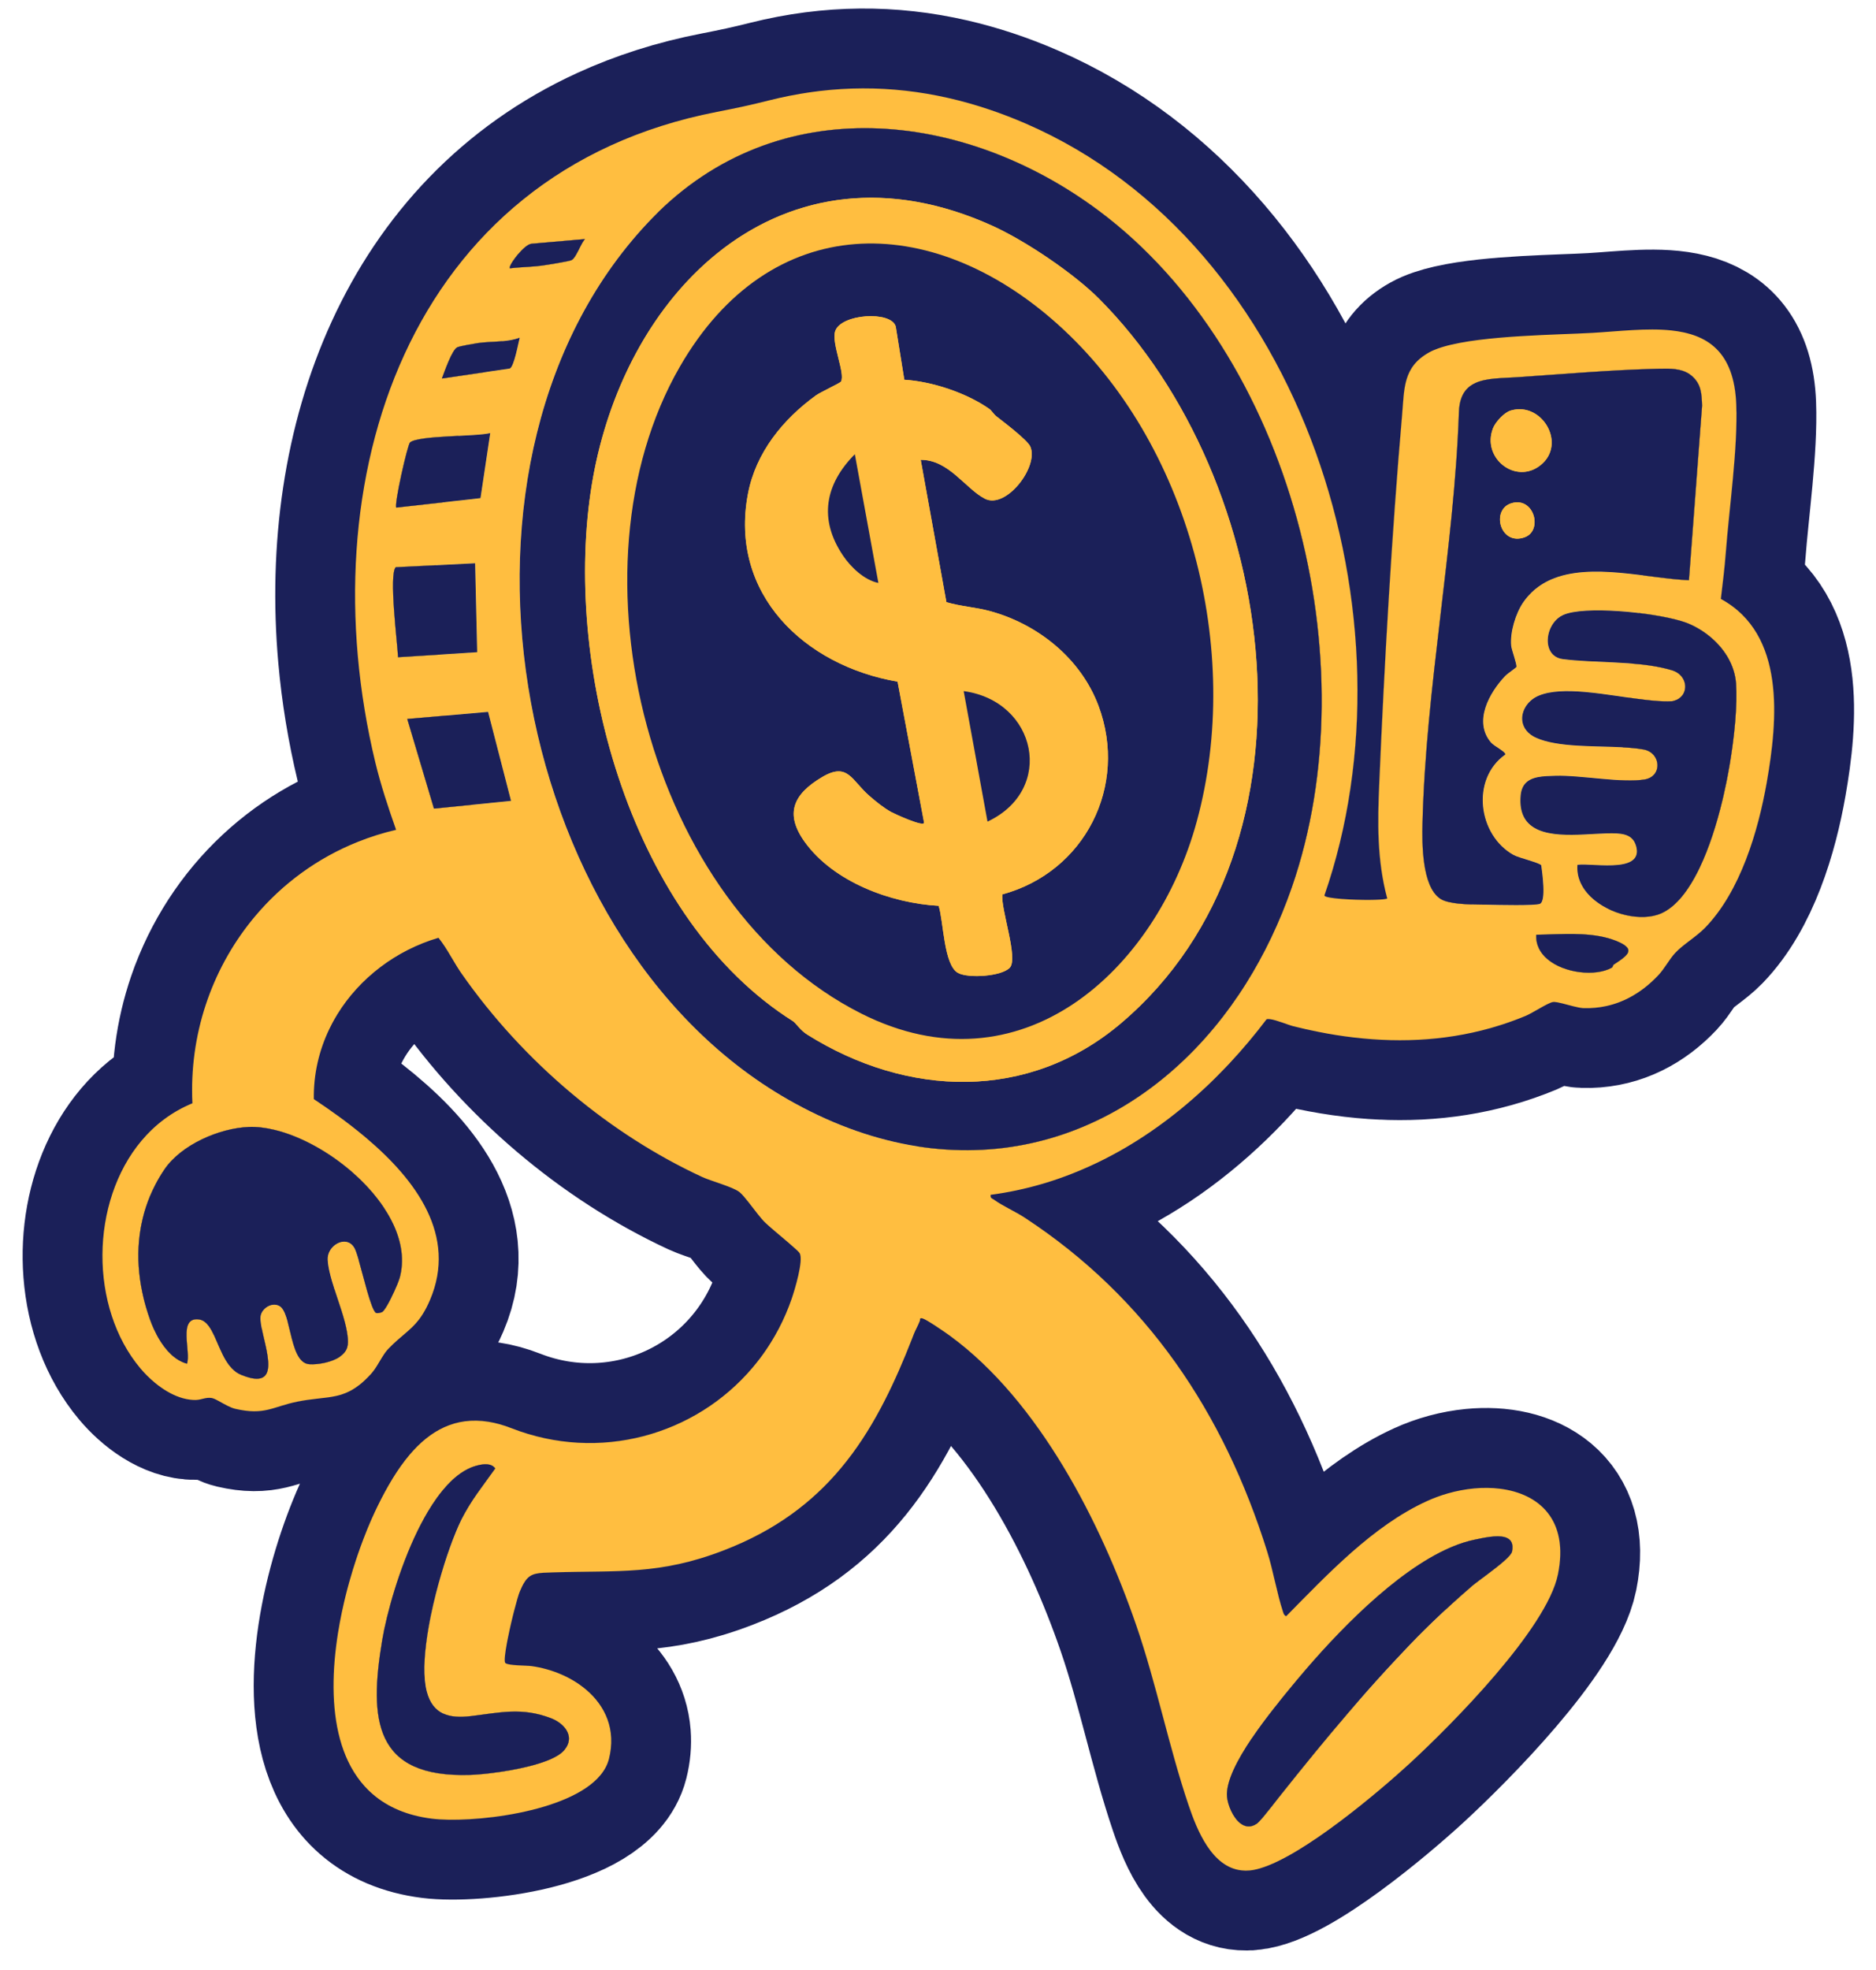 <svg width="141" height="148" viewBox="0 0 141 148" fill="none" xmlns="http://www.w3.org/2000/svg">
<mask id="path-1-outside-1_564_8629" maskUnits="userSpaceOnUse" x="-6.047" y="-5.569" width="153.363" height="159.726" fill="black">
<rect fill="white" x="-6.047" y="-5.569" width="153.363" height="159.726"/>
<path d="M129.34 44.993C129.477 43.839 129.625 42.679 129.713 41.52C129.97 38.136 130.622 33.669 130.499 30.397C130.241 23.552 124.493 24.724 119.693 25.006C117.33 25.144 112.228 25.173 109.157 25.873C108.446 26.035 107.844 26.232 107.408 26.475C105.434 27.576 105.555 29.186 105.38 31.189C104.599 40.134 104.051 49.836 103.665 58.817C103.536 61.788 103.484 64.594 104.263 67.502C104.181 67.54 103.965 67.568 103.668 67.584C103.642 67.586 103.615 67.587 103.588 67.588C103.563 67.59 103.539 67.591 103.513 67.591C103.479 67.593 103.442 67.593 103.407 67.595C103.387 67.597 103.367 67.597 103.346 67.598C103.317 67.599 103.289 67.598 103.26 67.599C103.229 67.601 103.199 67.6 103.167 67.602C103.154 67.603 103.141 67.603 103.13 67.602C102.34 67.614 101.311 67.581 100.557 67.508C99.97 67.451 99.551 67.37 99.546 67.269C106.744 46.551 98.025 18.354 77.109 9.288C75.208 8.465 73.295 7.827 71.367 7.383C66.958 6.368 62.468 6.373 57.84 7.533C56.361 7.904 55.389 8.112 53.886 8.404C50.972 8.969 48.307 9.828 45.883 10.938C31.337 17.596 25.473 33.31 26.895 49.291C27.132 51.955 27.571 54.626 28.206 57.264C28.62 58.981 29.184 60.68 29.771 62.342C26.52 63.093 23.641 64.617 21.28 66.683C18.828 68.829 16.936 71.564 15.768 74.629C15.76 74.65 15.753 74.669 15.745 74.688C15.73 74.729 15.715 74.77 15.7 74.81C14.769 77.329 14.325 80.066 14.462 82.883C9.601 84.875 7.348 90.35 7.745 95.507C7.952 98.207 8.887 100.821 10.554 102.798C11.534 103.961 13.121 105.195 14.716 105.172C15.12 105.165 15.433 104.96 15.889 105.02C16.269 105.069 17.055 105.689 17.691 105.837C19.908 106.35 20.479 105.672 22.365 105.293C24.775 104.807 25.966 105.308 27.868 103.233C28.405 102.646 28.693 101.843 29.188 101.329C30.548 99.918 31.417 99.761 32.315 97.668C32.887 96.332 33.064 95.046 32.939 93.818C32.455 89.002 27.365 85.084 23.588 82.568C23.497 76.859 27.586 72.031 32.955 70.451C33.621 71.271 34.074 72.253 34.675 73.113C39.181 79.572 45.577 85.076 52.743 88.405C53.452 88.735 55.071 89.157 55.577 89.552C56.011 89.892 56.891 91.205 57.406 91.742C57.483 91.823 57.601 91.931 57.743 92.057C58.157 92.427 58.775 92.938 59.277 93.367C59.7 93.73 60.04 94.035 60.104 94.146C60.141 94.212 60.165 94.304 60.175 94.417C60.244 95.21 59.7 96.996 59.502 97.564C56.487 106.272 46.94 110.611 38.438 107.289C33.317 105.287 30.462 108.913 28.4 113.103C26.231 117.509 23.925 125.66 25.699 131.138C26.628 134.007 28.674 136.143 32.447 136.622C35.672 137.032 44.8 135.983 45.768 132.13C45.92 131.525 45.967 130.951 45.926 130.412C45.702 127.499 42.887 125.581 39.966 125.163C39.539 125.102 38.051 125.138 37.959 124.895C37.798 124.471 38.488 121.47 38.883 120.12C38.956 119.87 39.019 119.678 39.065 119.567C39.654 118.15 40.049 118.171 41.554 118.124C46.479 117.969 49.554 118.336 54.405 116.465C62.343 113.404 65.789 107.728 68.681 100.229L68.681 100.227C68.791 99.943 68.99 99.603 69.135 99.231C69.169 99.145 69.127 99.045 69.207 99.028C69.235 99.022 69.278 99.027 69.342 99.044C69.65 99.129 71.046 100.09 71.395 100.346C78.09 105.242 82.728 114.36 85.385 122.059C86.922 126.509 87.84 131.202 89.332 135.612C90.027 137.664 91.276 140.749 93.917 140.515C93.917 140.515 93.917 140.515 93.918 140.515C93.918 140.515 93.92 140.515 93.921 140.515C96.999 140.243 103.562 134.672 105.948 132.48C109.103 129.578 116.269 122.356 117.098 118.268C118.107 113.298 114.583 111.447 110.747 111.819C109.572 111.934 108.368 112.255 107.256 112.763C103.183 114.617 99.762 118.282 96.664 121.415C96.5 121.331 96.48 121.232 96.43 121.074C95.97 119.676 95.7 118.011 95.244 116.556C91.977 106.121 86.195 97.483 77.015 91.47C76.31 91.009 75.365 90.595 74.73 90.137C74.573 90.024 74.421 90.027 74.46 89.757C83.01 88.63 90.123 83.268 95.195 76.572C95.215 76.565 95.24 76.559 95.269 76.556C95.689 76.51 96.751 76.978 97.196 77.09C99.214 77.596 101.242 77.94 103.264 78.079C103.444 78.092 103.621 78.102 103.8 78.11C103.804 78.11 103.808 78.109 103.813 78.111C107.486 78.293 111.141 77.781 114.688 76.308C115.194 76.098 116.34 75.34 116.717 75.274C116.753 75.268 116.8 75.269 116.852 75.271C117.157 75.29 117.707 75.455 118.215 75.583C118.52 75.66 118.811 75.725 119.024 75.73C119.163 75.735 119.302 75.734 119.439 75.731C121.488 75.677 123.231 74.758 124.639 73.264C125.127 72.744 125.479 72.046 125.913 71.584C126.521 70.934 127.489 70.383 128.169 69.68C130.809 66.959 132.152 62.433 132.795 58.766C133.616 54.078 134.219 47.636 129.343 44.99L129.34 44.993Z"/>
</mask>
<path d="M129.34 44.993C129.477 43.839 129.625 42.679 129.713 41.52C129.97 38.136 130.622 33.669 130.499 30.397C130.241 23.552 124.493 24.724 119.693 25.006C117.33 25.144 112.228 25.173 109.157 25.873C108.446 26.035 107.844 26.232 107.408 26.475C105.434 27.576 105.555 29.186 105.38 31.189C104.599 40.134 104.051 49.836 103.665 58.817C103.536 61.788 103.484 64.594 104.263 67.502C104.181 67.54 103.965 67.568 103.668 67.584C103.642 67.586 103.615 67.587 103.588 67.588C103.563 67.59 103.539 67.591 103.513 67.591C103.479 67.593 103.442 67.593 103.407 67.595C103.387 67.597 103.367 67.597 103.346 67.598C103.317 67.599 103.289 67.598 103.26 67.599C103.229 67.601 103.199 67.6 103.167 67.602C103.154 67.603 103.141 67.603 103.13 67.602C102.34 67.614 101.311 67.581 100.557 67.508C99.97 67.451 99.551 67.37 99.546 67.269C106.744 46.551 98.025 18.354 77.109 9.288C75.208 8.465 73.295 7.827 71.367 7.383C66.958 6.368 62.468 6.373 57.84 7.533C56.361 7.904 55.389 8.112 53.886 8.404C50.972 8.969 48.307 9.828 45.883 10.938C31.337 17.596 25.473 33.31 26.895 49.291C27.132 51.955 27.571 54.626 28.206 57.264C28.62 58.981 29.184 60.68 29.771 62.342C26.52 63.093 23.641 64.617 21.28 66.683C18.828 68.829 16.936 71.564 15.768 74.629C15.76 74.65 15.753 74.669 15.745 74.688C15.73 74.729 15.715 74.77 15.7 74.81C14.769 77.329 14.325 80.066 14.462 82.883C9.601 84.875 7.348 90.35 7.745 95.507C7.952 98.207 8.887 100.821 10.554 102.798C11.534 103.961 13.121 105.195 14.716 105.172C15.12 105.165 15.433 104.96 15.889 105.02C16.269 105.069 17.055 105.689 17.691 105.837C19.908 106.35 20.479 105.672 22.365 105.293C24.775 104.807 25.966 105.308 27.868 103.233C28.405 102.646 28.693 101.843 29.188 101.329C30.548 99.918 31.417 99.761 32.315 97.668C32.887 96.332 33.064 95.046 32.939 93.818C32.455 89.002 27.365 85.084 23.588 82.568C23.497 76.859 27.586 72.031 32.955 70.451C33.621 71.271 34.074 72.253 34.675 73.113C39.181 79.572 45.577 85.076 52.743 88.405C53.452 88.735 55.071 89.157 55.577 89.552C56.011 89.892 56.891 91.205 57.406 91.742C57.483 91.823 57.601 91.931 57.743 92.057C58.157 92.427 58.775 92.938 59.277 93.367C59.7 93.73 60.04 94.035 60.104 94.146C60.141 94.212 60.165 94.304 60.175 94.417C60.244 95.21 59.7 96.996 59.502 97.564C56.487 106.272 46.94 110.611 38.438 107.289C33.317 105.287 30.462 108.913 28.4 113.103C26.231 117.509 23.925 125.66 25.699 131.138C26.628 134.007 28.674 136.143 32.447 136.622C35.672 137.032 44.8 135.983 45.768 132.13C45.92 131.525 45.967 130.951 45.926 130.412C45.702 127.499 42.887 125.581 39.966 125.163C39.539 125.102 38.051 125.138 37.959 124.895C37.798 124.471 38.488 121.47 38.883 120.12C38.956 119.87 39.019 119.678 39.065 119.567C39.654 118.15 40.049 118.171 41.554 118.124C46.479 117.969 49.554 118.336 54.405 116.465C62.343 113.404 65.789 107.728 68.681 100.229L68.681 100.227C68.791 99.943 68.99 99.603 69.135 99.231C69.169 99.145 69.127 99.045 69.207 99.028C69.235 99.022 69.278 99.027 69.342 99.044C69.65 99.129 71.046 100.09 71.395 100.346C78.09 105.242 82.728 114.36 85.385 122.059C86.922 126.509 87.84 131.202 89.332 135.612C90.027 137.664 91.276 140.749 93.917 140.515C93.917 140.515 93.917 140.515 93.918 140.515C93.918 140.515 93.92 140.515 93.921 140.515C96.999 140.243 103.562 134.672 105.948 132.48C109.103 129.578 116.269 122.356 117.098 118.268C118.107 113.298 114.583 111.447 110.747 111.819C109.572 111.934 108.368 112.255 107.256 112.763C103.183 114.617 99.762 118.282 96.664 121.415C96.5 121.331 96.48 121.232 96.43 121.074C95.97 119.676 95.7 118.011 95.244 116.556C91.977 106.121 86.195 97.483 77.015 91.47C76.31 91.009 75.365 90.595 74.73 90.137C74.573 90.024 74.421 90.027 74.46 89.757C83.01 88.63 90.123 83.268 95.195 76.572C95.215 76.565 95.24 76.559 95.269 76.556C95.689 76.51 96.751 76.978 97.196 77.09C99.214 77.596 101.242 77.94 103.264 78.079C103.444 78.092 103.621 78.102 103.8 78.11C103.804 78.11 103.808 78.109 103.813 78.111C107.486 78.293 111.141 77.781 114.688 76.308C115.194 76.098 116.34 75.34 116.717 75.274C116.753 75.268 116.8 75.269 116.852 75.271C117.157 75.29 117.707 75.455 118.215 75.583C118.52 75.66 118.811 75.725 119.024 75.73C119.163 75.735 119.302 75.734 119.439 75.731C121.488 75.677 123.231 74.758 124.639 73.264C125.127 72.744 125.479 72.046 125.913 71.584C126.521 70.934 127.489 70.383 128.169 69.68C130.809 66.959 132.152 62.433 132.795 58.766C133.616 54.078 134.219 47.636 129.343 44.99L129.34 44.993Z" stroke="#1B2059" stroke-width="12" mask="url(#path-1-outside-1_564_8629)"/>
<path d="M14.463 82.884C12.929 83.513 11.655 84.488 10.64 85.691C11.653 84.487 12.927 83.511 14.463 82.883L14.463 82.884Z" fill="#FFBE40"/>
<path d="M27.356 85.344C26.092 84.29 24.774 83.36 23.586 82.569C24.774 83.359 26.091 84.289 27.356 85.344Z" fill="#FFBE40"/>
<path d="M27.307 115.637C27.388 115.422 27.471 115.213 27.555 115.006C27.472 115.213 27.389 115.422 27.307 115.637Z" fill="#FFBE40"/>
<path d="M26.1 101.211C26.057 101.357 25.986 101.493 25.875 101.622C25.788 101.728 25.674 101.829 25.532 101.931C24.98 102.326 23.92 102.535 23.251 102.488C23.204 102.485 23.158 102.478 23.113 102.466C23.069 102.457 23.026 102.442 22.985 102.426C22.965 102.418 22.945 102.41 22.924 102.399C22.878 102.376 22.833 102.348 22.789 102.317C22.778 102.308 22.768 102.3 22.757 102.291C22.749 102.284 22.742 102.279 22.734 102.272C22.714 102.256 22.695 102.238 22.677 102.22C22.664 102.209 22.653 102.197 22.641 102.184C22.614 102.155 22.587 102.125 22.562 102.093C22.56 102.093 22.56 102.092 22.56 102.092C22.531 102.054 22.502 102.014 22.474 101.972C22.445 101.929 22.418 101.885 22.391 101.837C22.366 101.791 22.342 101.743 22.317 101.694L22.316 101.694C21.892 100.819 21.74 99.435 21.405 98.652C21.396 98.63 21.385 98.608 21.376 98.586C21.276 98.372 21.161 98.21 21.02 98.124C20.945 98.08 20.867 98.049 20.785 98.032C20.421 97.956 20.022 98.142 19.787 98.437C19.748 98.483 19.717 98.531 19.69 98.582C19.663 98.632 19.639 98.684 19.621 98.738C19.62 98.738 19.621 98.739 19.621 98.739C19.605 98.793 19.592 98.849 19.586 98.905C19.452 100.172 21.378 104.073 18.87 103.527C18.869 103.525 18.869 103.525 18.867 103.525C18.84 103.519 18.813 103.513 18.787 103.507C18.593 103.458 18.375 103.386 18.128 103.285C18.073 103.263 18.02 103.238 17.968 103.211C17.968 103.21 17.966 103.21 17.966 103.21C17.914 103.183 17.864 103.153 17.816 103.122C17.791 103.106 17.766 103.088 17.742 103.071C17.695 103.037 17.649 103.001 17.604 102.964C17.111 102.547 16.785 101.901 16.501 101.256C16.487 101.228 16.474 101.197 16.462 101.167C16.449 101.138 16.437 101.111 16.424 101.082C16.412 101.052 16.398 101.022 16.385 100.993C16.373 100.964 16.36 100.935 16.348 100.907C16.335 100.878 16.323 100.849 16.311 100.82C16.298 100.791 16.285 100.763 16.273 100.734C16.232 100.64 16.193 100.55 16.152 100.461C16.131 100.414 16.11 100.366 16.089 100.321C15.962 100.055 15.832 99.813 15.685 99.616C15.642 99.557 15.597 99.503 15.55 99.453C15.55 99.453 15.55 99.452 15.55 99.451C15.519 99.419 15.486 99.387 15.452 99.359C15.336 99.257 15.21 99.183 15.069 99.145C15.028 99.134 14.986 99.125 14.943 99.12C13.354 98.926 14.375 101.568 14.055 102.447L14.054 102.447C13.922 102.41 13.794 102.364 13.671 102.307C13.59 102.27 13.511 102.228 13.432 102.183C13.314 102.113 13.2 102.035 13.092 101.949C13.055 101.921 13.02 101.891 12.984 101.86C12.949 101.83 12.913 101.799 12.879 101.768C12.788 101.684 12.699 101.593 12.614 101.5C12.607 101.493 12.603 101.486 12.596 101.48C12.521 101.394 12.446 101.305 12.375 101.213C12.359 101.191 12.343 101.172 12.327 101.15C12.266 101.069 12.206 100.984 12.148 100.898C12.13 100.871 12.112 100.844 12.094 100.817C12.03 100.719 11.969 100.619 11.91 100.519C11.91 100.519 11.909 100.519 11.908 100.518C11.861 100.433 11.814 100.349 11.77 100.265C11.77 100.265 11.77 100.265 11.769 100.263C11.701 100.137 11.639 100.009 11.581 99.881L11.579 99.881C11.46 99.624 11.358 99.371 11.273 99.131C11.17 98.844 11.076 98.554 10.991 98.264C10.983 98.236 10.973 98.207 10.966 98.179C10.903 97.961 10.844 97.743 10.792 97.525C10.756 97.372 10.721 97.218 10.689 97.063C10.657 96.909 10.628 96.755 10.6 96.601C10.374 95.305 10.334 94.006 10.501 92.735C10.523 92.573 10.549 92.411 10.576 92.25C10.59 92.169 10.606 92.088 10.621 92.008C10.653 91.848 10.687 91.688 10.726 91.528C10.861 90.969 11.039 90.42 11.262 89.879C11.327 89.725 11.395 89.573 11.466 89.421C11.535 89.269 11.612 89.117 11.691 88.965C11.887 88.589 12.108 88.219 12.353 87.857C13.616 85.99 16.489 84.746 18.701 84.661C19.305 84.638 19.958 84.715 20.636 84.88C22.592 85.351 24.755 86.543 26.529 88.105C26.665 88.226 26.8 88.346 26.93 88.472C26.997 88.534 27.062 88.597 27.128 88.661C27.255 88.786 27.382 88.913 27.504 89.043C27.689 89.24 27.869 89.439 28.041 89.642C28.154 89.777 28.264 89.913 28.37 90.05C28.53 90.258 28.683 90.468 28.826 90.682C28.921 90.823 29.012 90.965 29.097 91.11C29.142 91.183 29.184 91.254 29.226 91.328C29.351 91.545 29.464 91.764 29.566 91.984L29.567 91.984C30.184 93.311 30.406 94.695 30.038 96.017C30.021 96.074 29.994 96.153 29.957 96.249C29.929 96.322 29.895 96.405 29.86 96.495C29.605 97.118 29.15 98.075 28.857 98.437C28.803 98.507 28.753 98.554 28.712 98.573C28.636 98.61 28.485 98.646 28.373 98.646C28.351 98.645 28.331 98.644 28.312 98.641C28.304 98.64 28.297 98.638 28.289 98.636C28.278 98.634 28.267 98.629 28.258 98.624C28.23 98.608 28.2 98.577 28.171 98.534C28.122 98.47 28.074 98.376 28.024 98.26C27.998 98.203 27.973 98.141 27.948 98.073C27.947 98.073 27.947 98.072 27.948 98.071C27.895 97.936 27.841 97.781 27.787 97.611C27.769 97.554 27.749 97.494 27.731 97.433C27.723 97.403 27.713 97.372 27.703 97.342C27.694 97.311 27.685 97.281 27.677 97.25C27.649 97.158 27.62 97.063 27.592 96.967C27.387 96.249 27.179 95.43 26.995 94.785C26.979 94.727 26.961 94.67 26.945 94.614C26.921 94.531 26.898 94.452 26.874 94.377C26.866 94.352 26.859 94.327 26.851 94.304C26.835 94.255 26.821 94.209 26.806 94.165C26.785 94.106 26.766 94.052 26.747 94.001C26.71 93.903 26.676 93.822 26.644 93.763C26.542 93.576 26.412 93.448 26.265 93.371C25.592 93.017 24.596 93.722 24.634 94.626C24.646 94.909 24.698 95.225 24.774 95.56C24.975 96.44 25.352 97.462 25.662 98.436C25.699 98.556 25.737 98.677 25.772 98.796C25.79 98.856 25.808 98.916 25.824 98.975C25.964 99.452 26.072 99.906 26.123 100.318C26.165 100.671 26.177 100.956 26.102 101.209L26.1 101.211Z" fill="#FFBE40"/>
<path d="M29.771 62.342C28.78 62.571 27.825 62.871 26.908 63.237C27.825 62.869 28.78 62.569 29.771 62.34L29.771 62.342Z" fill="#FFBE40"/>
<path d="M36.724 106.81C34.2 106.4 32.304 107.5 30.792 109.277C32.302 107.498 34.199 106.398 36.724 106.81Z" fill="#FFBE40"/>
<path d="M39.969 125.163C41.467 125.376 42.937 125.985 44.043 126.921C42.936 125.987 41.466 125.378 39.969 125.164C39.569 125.107 38.231 125.137 37.996 124.938C38.237 125.134 39.568 125.105 39.969 125.163Z" fill="#FFBE40"/>
<path d="M42.728 130.882C42.724 130.902 42.719 130.924 42.711 130.945C42.699 130.986 42.684 131.027 42.666 131.068L42.665 131.068C42.612 131.195 42.533 131.323 42.429 131.451C42.412 131.472 42.395 131.492 42.377 131.512C42.163 131.753 41.811 131.97 41.372 132.162C41.284 132.201 41.194 132.238 41.1 132.275C41.099 132.275 41.097 132.276 41.097 132.276C39.5 132.896 37.024 133.238 35.687 133.322C35.687 133.321 35.685 133.321 35.684 133.322C35.555 133.331 35.436 133.337 35.331 133.34C28.102 133.573 27.721 129.191 28.724 123.202C29.034 121.365 29.899 118.17 31.2 115.385C31.26 115.257 31.32 115.13 31.382 115.003C31.383 115.002 31.384 115 31.384 114.999C31.464 114.836 31.545 114.674 31.627 114.516C31.63 114.516 31.629 114.513 31.629 114.513C31.712 114.353 31.797 114.196 31.881 114.042C31.881 114.04 31.885 114.036 31.886 114.033C31.973 113.879 32.059 113.728 32.147 113.579C32.368 113.205 32.6 112.849 32.839 112.518C32.841 112.516 32.841 112.515 32.843 112.513C32.987 112.312 33.134 112.122 33.285 111.94C33.395 111.808 33.506 111.682 33.618 111.562C33.697 111.476 33.778 111.393 33.86 111.315C33.979 111.196 34.099 111.086 34.221 110.984C34.274 110.94 34.327 110.897 34.38 110.854C34.711 110.595 35.052 110.389 35.404 110.244C35.52 110.196 35.639 110.154 35.76 110.121C35.798 110.11 35.835 110.1 35.874 110.091C35.887 110.087 35.901 110.083 35.915 110.08C36.369 109.968 36.929 109.911 37.222 110.313C36.305 111.615 35.376 112.73 34.67 114.179C34.551 114.421 34.429 114.694 34.304 114.992L34.303 114.992C34.22 115.192 34.136 115.401 34.051 115.621C34.031 115.677 34.009 115.734 33.986 115.79C33.859 116.128 33.733 116.486 33.606 116.86C33.543 117.048 33.478 117.24 33.416 117.437C33.376 117.565 33.334 117.696 33.293 117.829C33.252 117.962 33.211 118.097 33.171 118.233C33.111 118.434 33.052 118.639 32.995 118.846C32.976 118.916 32.956 118.986 32.937 119.056C32.881 119.263 32.825 119.473 32.771 119.684C32.771 119.684 32.77 119.685 32.77 119.687C32.627 120.249 32.494 120.819 32.379 121.385C32.35 121.527 32.321 121.67 32.293 121.811C32.269 121.951 32.242 122.09 32.217 122.229C32.205 122.3 32.193 122.37 32.18 122.44C32.158 122.579 32.136 122.716 32.115 122.851C32.115 122.851 32.115 122.852 32.114 122.854C31.862 124.518 31.803 126.04 32.078 127.075C32.541 128.82 33.779 129.11 35.386 128.92C37.567 128.661 39.196 128.235 41.401 129.073C42.233 129.389 42.927 130.096 42.728 130.882Z" fill="#FFBE40"/>
<path d="M36.684 53.48L38.409 60.162L32.617 60.747L30.61 54.011L30.609 54.01L36.684 53.48Z" fill="#FFBE40"/>
<path d="M29.746 42.612L35.709 42.315L35.865 48.995L29.918 49.373C29.874 48.39 29.211 43.114 29.746 42.612Z" fill="#FFBE40"/>
<path d="M29.788 38.135C29.595 37.975 30.627 33.399 30.818 33.237C31.455 32.695 35.791 32.808 36.845 32.535L36.114 37.42L29.788 38.135Z" fill="#FFBE40"/>
<path d="M56.572 102.727C52.258 107.836 45.032 109.869 38.436 107.291C37.836 107.056 37.265 106.899 36.723 106.81C37.265 106.896 37.835 107.054 38.435 107.289C45.031 109.867 52.256 107.833 56.572 102.727Z" fill="#FFBE40"/>
<path d="M38.318 27.683L33.211 28.437C33.393 27.969 33.974 26.245 34.383 26.084C34.614 25.992 35.568 25.826 35.89 25.777C36.158 25.735 36.431 25.714 36.706 25.697C36.819 25.69 36.934 25.684 37.049 25.678C37.108 25.674 37.169 25.672 37.229 25.668C37.569 25.65 37.908 25.627 38.241 25.574C38.307 25.564 38.372 25.552 38.436 25.54C38.53 25.521 38.624 25.5 38.717 25.475C38.834 25.444 38.949 25.407 39.063 25.364C38.949 25.798 38.637 27.543 38.318 27.683Z" fill="#FFBE40"/>
<path d="M38.327 20.158C38.306 20.143 38.303 20.106 38.317 20.053C38.32 20.039 38.324 20.026 38.33 20.009C38.346 19.963 38.371 19.909 38.403 19.851C38.425 19.81 38.448 19.768 38.477 19.725C38.506 19.679 38.535 19.633 38.568 19.584C38.664 19.438 38.783 19.281 38.913 19.127C39.256 18.715 39.673 18.334 39.944 18.311L43.971 17.958L43.968 17.959C43.959 17.969 43.95 17.98 43.941 17.991C43.936 17.997 43.931 18.003 43.926 18.011C43.886 18.058 43.847 18.117 43.807 18.183C43.791 18.209 43.775 18.236 43.759 18.265C43.555 18.623 43.344 19.125 43.131 19.39C43.109 19.415 43.087 19.44 43.066 19.461C43.056 19.472 43.045 19.483 43.033 19.491C43.012 19.51 42.991 19.526 42.969 19.538C42.802 19.633 41.035 19.915 40.665 19.962C40.392 19.996 40.118 20.02 39.842 20.038C39.335 20.074 38.828 20.098 38.327 20.159L38.327 20.158Z" fill="#FFBE40"/>
<path d="M56.574 102.727C56.76 102.505 56.943 102.279 57.119 102.047C56.944 102.28 56.762 102.507 56.574 102.727Z" fill="#FFBE40"/>
<path d="M57.605 91.927C57.647 91.966 57.692 92.007 57.742 92.051C57.692 92.008 57.646 91.967 57.605 91.927Z" fill="#FFBE40"/>
<path d="M57.926 92.218C58.018 92.297 58.115 92.38 58.215 92.466C58.112 92.38 58.015 92.297 57.926 92.218Z" fill="#FFBE40"/>
<path d="M69.188 99.033C69.13 99.061 69.162 99.154 69.132 99.232C68.987 99.605 68.79 99.942 68.678 100.228L68.677 100.23L68.674 100.23C68.674 100.23 68.677 100.226 68.678 100.223C68.788 99.938 68.985 99.602 69.128 99.232C69.159 99.151 69.123 99.057 69.188 99.033Z" fill="#FFBE40"/>
<path d="M80.54 88.184C80.219 88.31 79.897 88.429 79.571 88.542C79.897 88.428 80.219 88.308 80.54 88.184Z" fill="#FFBE40"/>
<path d="M91.302 81.025C89.148 83.149 86.749 85.012 84.134 86.481C86.749 85.011 89.148 83.148 91.302 81.025Z" fill="#FFBE40"/>
<path d="M91.297 81.023C91.576 80.745 91.852 80.465 92.125 80.18C91.854 80.466 91.578 80.748 91.297 81.023Z" fill="#FFBE40"/>
<path d="M95.24 116.557C91.973 106.122 86.191 97.484 77.011 91.471C76.305 91.01 75.361 90.596 74.725 90.138C74.569 90.025 74.417 90.028 74.456 89.758L74.46 89.758C74.421 90.028 74.573 90.024 74.73 90.137C75.365 90.596 76.309 91.01 77.015 91.471C86.195 97.484 91.977 106.122 95.244 116.557C95.7 118.012 95.97 119.677 96.429 121.075C96.481 121.231 96.5 121.332 96.664 121.416L96.663 121.416C96.496 121.334 96.477 121.233 96.425 121.075C95.965 119.677 95.696 118.012 95.24 116.557Z" fill="#FFBE40"/>
<path d="M95.193 76.573C95.193 76.573 95.196 76.571 95.198 76.573C94.326 77.724 93.393 78.835 92.404 79.891C93.392 78.834 94.323 77.723 95.193 76.573Z" fill="#FFBE40"/>
<path d="M77.102 9.288C76.206 8.899 75.307 8.552 74.406 8.247C75.309 8.552 76.209 8.899 77.106 9.288C98.021 18.353 106.741 46.551 99.543 67.269C99.546 67.317 99.642 67.361 99.806 67.399C99.639 67.361 99.541 67.317 99.538 67.269C106.736 46.551 98.017 18.352 77.102 9.288Z" fill="#FFBE40"/>
<path d="M99.954 67.429C99.9 67.419 99.852 67.409 99.809 67.399C99.852 67.409 99.901 67.419 99.954 67.429Z" fill="#FFBE40"/>
<path d="M59.201 82.581C38.016 70.45 31.784 34.136 49.031 16.379C58.467 6.664 72.461 8.296 82.559 15.813C97.084 26.626 102.952 49.777 97.093 66.659C96.181 69.286 95.017 71.714 93.64 73.902C93.457 74.195 93.268 74.481 93.078 74.764C92.886 75.047 92.691 75.326 92.493 75.602C92.295 75.875 92.092 76.145 91.886 76.411C91.68 76.677 91.472 76.937 91.258 77.193C83.615 86.407 71.529 89.64 59.201 82.581Z" fill="#FFBE40"/>
<path d="M94.469 136.995C93.992 137.329 93.557 137.243 93.2 136.956C92.643 136.509 92.273 135.573 92.221 134.978C92.025 132.73 95.726 128.328 97.177 126.566C97.273 126.45 97.372 126.33 97.474 126.209C97.525 126.149 97.576 126.087 97.628 126.026C100.377 122.755 104.849 118.047 109.006 116.256C109.059 116.233 109.113 116.21 109.166 116.188C109.739 115.95 110.306 115.771 110.86 115.658C111.48 115.533 112.48 115.297 113.107 115.479C113.137 115.488 113.167 115.498 113.196 115.508C113.279 115.541 113.355 115.581 113.42 115.632C113.454 115.659 113.485 115.688 113.512 115.721C113.528 115.738 113.542 115.757 113.557 115.777C113.575 115.804 113.592 115.832 113.606 115.864C113.688 116.032 113.707 116.258 113.647 116.557C113.631 116.633 113.572 116.73 113.479 116.839C113.059 117.341 111.958 118.142 111.225 118.691C111.082 118.799 110.954 118.895 110.846 118.979L110.844 118.979C110.791 119.022 110.743 119.06 110.702 119.094C110.681 119.111 110.661 119.127 110.642 119.143C110.139 119.577 109.634 120.023 109.136 120.477C108.637 120.932 108.145 121.394 107.662 121.859L107.66 121.859C107.469 122.046 107.277 122.233 107.088 122.419L107.087 122.419C106.71 122.795 106.34 123.169 105.981 123.544L105.979 123.544C105.867 123.662 105.756 123.778 105.646 123.895C103.643 125.999 101.828 128.06 100.039 130.198C99.642 130.672 99.245 131.151 98.847 131.635C97.954 132.724 97.059 133.837 96.141 134.992C96.112 135.029 96.076 135.075 96.035 135.127C95.787 135.443 95.345 136.017 94.981 136.451L94.922 136.522C94.726 136.752 94.558 136.934 94.469 136.995Z" fill="#FFBE40"/>
<path d="M112.032 77.231C112.327 77.147 112.622 77.057 112.917 76.962C112.622 77.059 112.328 77.147 112.032 77.231Z" fill="#FFBE40"/>
<path d="M117.099 118.268C116.27 122.356 109.104 129.578 105.949 132.48C103.749 134.502 97.995 139.397 94.699 140.358C97.996 139.394 103.746 134.501 105.945 132.48C109.1 129.579 116.265 122.356 117.095 118.268C117.924 114.179 115.685 112.201 112.729 111.836C115.687 112.199 117.93 114.177 117.099 118.268Z" fill="#FFBE40"/>
<path d="M106.915 61.806C107.161 51.712 109.299 41.129 109.651 30.976C109.675 30.157 109.893 29.605 110.241 29.23C110.322 29.143 110.409 29.066 110.504 28.996C110.567 28.951 110.632 28.91 110.698 28.87L110.7 28.87C110.767 28.831 110.837 28.796 110.91 28.763C111.745 28.39 112.892 28.414 114.011 28.339C117.411 28.11 121.24 27.775 124.627 27.702C124.682 27.702 124.739 27.7 124.796 27.699C125.546 27.68 126.333 27.669 126.97 28.097C126.971 28.098 126.971 28.1 126.973 28.099C127.042 28.146 127.111 28.197 127.177 28.255C127.891 28.883 127.896 29.572 127.932 30.472L126.942 43.586L126.939 43.586C123.936 43.481 119.561 42.222 116.56 43.543C116.512 43.564 116.464 43.585 116.417 43.608C116.136 43.741 115.868 43.899 115.615 44.084C115.532 44.145 115.449 44.209 115.368 44.276L115.367 44.276C115.206 44.413 115.053 44.56 114.906 44.721C114.868 44.76 114.832 44.802 114.797 44.844C114.691 44.971 114.587 45.103 114.49 45.246C113.911 46.084 113.487 47.498 113.583 48.515C113.612 48.824 114.041 49.961 113.972 50.11C113.969 50.114 113.961 50.122 113.95 50.133C113.95 50.133 113.948 50.133 113.947 50.135C113.935 50.146 113.919 50.16 113.899 50.174C113.851 50.211 113.783 50.263 113.706 50.322C113.496 50.48 113.224 50.681 113.129 50.781C111.948 52.025 110.715 54.202 112.066 55.782C112.301 56.057 113.176 56.47 113.141 56.682C110.537 58.519 111.085 62.734 113.754 64.225C114.173 64.459 115.761 64.821 115.845 65.01C115.909 65.529 116.233 67.683 115.743 67.9L115.74 67.9C115.402 68.049 112.543 67.983 111.92 67.968C111.855 67.967 111.785 67.966 111.711 67.963C111.657 67.964 111.601 67.963 111.542 67.961C111.53 67.961 111.515 67.962 111.5 67.962C110.952 67.956 110.247 67.951 109.609 67.883C109.352 67.855 109.106 67.817 108.887 67.763C108.628 67.704 108.406 67.622 108.244 67.512C106.852 66.575 106.879 63.319 106.915 61.806Z" fill="#FFBE40"/>
<path d="M114.681 76.309C115.187 76.098 116.314 75.343 116.709 75.276C116.328 75.346 115.189 76.099 114.685 76.309C114.1 76.552 113.511 76.769 112.918 76.962C113.508 76.769 114.096 76.552 114.681 76.309Z" fill="#FFBE40"/>
<path d="M117.059 75.298C117.273 75.336 117.538 75.407 117.812 75.481C117.537 75.409 117.271 75.338 117.059 75.298Z" fill="#FFBE40"/>
<path d="M119.16 66.926C119.16 66.926 119.158 66.926 119.16 66.924C119.013 66.732 118.89 66.526 118.794 66.311C118.609 65.9 118.521 65.451 118.561 64.969L118.561 64.966C118.865 64.925 119.368 64.957 119.93 64.984C121.036 65.036 122.369 65.067 122.847 64.49C123.027 64.273 123.086 63.971 122.967 63.551C122.891 63.283 122.764 63.089 122.599 62.948C122.324 62.716 121.944 62.635 121.522 62.611C119.726 62.511 116.489 63.201 115.03 61.984C114.492 61.539 114.195 60.839 114.293 59.751C114.296 59.716 114.3 59.682 114.304 59.649C114.313 59.584 114.324 59.523 114.338 59.465C114.345 59.434 114.353 59.405 114.36 59.376C114.378 59.32 114.396 59.269 114.416 59.219C114.437 59.167 114.46 59.121 114.485 59.076C114.511 59.031 114.538 58.987 114.566 58.948C115.035 58.306 116.011 58.306 116.907 58.279C118.81 58.221 121.932 58.842 123.624 58.551C123.926 58.499 124.152 58.37 124.308 58.198C124.722 57.74 124.636 56.983 124.129 56.571C123.972 56.443 123.775 56.348 123.539 56.306C122.203 56.064 120.344 56.12 118.623 56.017C118.623 56.017 118.623 56.019 118.621 56.017C117.987 55.98 117.371 55.922 116.808 55.817C116.567 55.774 116.334 55.722 116.114 55.659C115.893 55.597 115.686 55.525 115.492 55.441C115.272 55.345 115.088 55.23 114.94 55.101C114.908 55.075 114.88 55.049 114.853 55.021C114.771 54.942 114.701 54.857 114.643 54.769C114.624 54.74 114.604 54.709 114.588 54.677C114.403 54.349 114.363 53.978 114.446 53.623C114.509 53.35 114.643 53.088 114.836 52.857C114.852 52.837 114.868 52.819 114.885 52.8C114.904 52.78 114.92 52.762 114.939 52.743C115.063 52.615 115.205 52.502 115.368 52.405C115.369 52.405 115.369 52.403 115.369 52.403C115.461 52.348 115.559 52.298 115.662 52.255C116.548 51.887 117.78 51.868 119.115 51.983C119.148 51.986 119.182 51.99 119.216 51.993C119.936 52.056 120.684 52.159 121.424 52.267C121.469 52.273 121.515 52.28 121.561 52.286C121.71 52.309 121.858 52.33 122.005 52.351C122.046 52.357 122.087 52.362 122.128 52.369C122.672 52.447 123.202 52.521 123.705 52.578C123.898 52.601 124.088 52.622 124.273 52.637C124.784 52.682 125.257 52.7 125.673 52.677C125.717 52.669 125.759 52.66 125.8 52.65C126.086 52.574 126.3 52.424 126.443 52.236C126.787 51.78 126.718 51.097 126.235 50.667C126.212 50.643 126.184 50.621 126.157 50.601C126.018 50.495 125.851 50.41 125.656 50.351C124.652 50.051 123.523 49.91 122.37 49.826C122.016 49.8 121.658 49.78 121.302 49.763C119.965 49.697 118.634 49.666 117.457 49.513C117.188 49.478 116.971 49.383 116.803 49.244C116.119 48.688 116.213 47.441 116.859 46.681C116.927 46.6 117.003 46.524 117.085 46.455C117.207 46.352 117.342 46.265 117.49 46.198C119.053 45.494 124.081 45.978 126.329 46.646C126.423 46.675 126.512 46.703 126.595 46.731C126.678 46.758 126.755 46.785 126.826 46.815C126.826 46.815 126.826 46.816 126.828 46.816C126.851 46.824 126.875 46.833 126.897 46.843C126.953 46.866 127.01 46.891 127.064 46.916C128.236 47.446 129.305 48.358 129.926 49.498C129.926 49.499 129.927 49.499 129.927 49.499C129.987 49.608 130.042 49.718 130.092 49.831C130.136 49.928 130.177 50.026 130.213 50.127C130.246 50.212 130.275 50.299 130.301 50.386C130.351 50.546 130.391 50.709 130.419 50.874C130.448 51.023 130.467 51.174 130.479 51.326C130.506 51.704 130.515 52.15 130.504 52.653C130.498 52.878 130.489 53.114 130.475 53.36C130.474 53.389 130.472 53.416 130.471 53.444C130.457 53.683 130.439 53.933 130.419 54.188C130.416 54.221 130.413 54.254 130.411 54.288C130.389 54.531 130.365 54.781 130.338 55.035C130.32 55.192 130.303 55.35 130.283 55.511C130.26 55.697 130.237 55.887 130.211 56.077C130.178 56.318 130.143 56.563 130.104 56.81C130.08 56.974 130.053 57.139 130.025 57.306C130.016 57.364 130.006 57.422 129.996 57.48C129.926 57.896 129.847 58.317 129.762 58.74C129.692 59.081 129.618 59.424 129.54 59.767C129.513 59.88 129.487 59.993 129.46 60.107C129.025 61.922 128.455 63.703 127.75 65.18C127.705 65.271 127.662 65.362 127.617 65.451C127.589 65.506 127.561 65.561 127.533 65.615C127.473 65.73 127.413 65.842 127.353 65.951C127.206 66.213 127.055 66.463 126.899 66.698C126.849 66.77 126.801 66.841 126.753 66.909C126.648 67.058 126.541 67.198 126.432 67.333C125.949 67.922 125.424 68.365 124.856 68.616C123.373 69.271 120.948 68.703 119.579 67.394C119.553 67.37 119.527 67.345 119.503 67.319C119.378 67.194 119.263 67.063 119.16 66.926Z" fill="#FFBE40"/>
<path d="M120.721 75.58C121.053 75.507 121.375 75.412 121.688 75.293C121.375 75.412 121.053 75.508 120.721 75.58Z" fill="#FFBE40"/>
<path d="M121.125 72.708C119.906 73.37 117.566 73.122 116.311 72.06C115.764 71.598 115.422 70.983 115.464 70.222C115.701 70.217 115.944 70.211 116.193 70.204C116.44 70.196 116.691 70.187 116.945 70.181C117.2 70.173 117.457 70.167 117.714 70.165C118.101 70.161 118.49 70.164 118.875 70.184C119.773 70.229 120.652 70.358 121.438 70.669C121.479 70.685 121.519 70.702 121.556 70.717C121.556 70.717 121.556 70.717 121.557 70.718C121.671 70.765 121.772 70.813 121.86 70.858C122.157 71.013 122.314 71.159 122.367 71.302C122.507 71.672 121.954 72.026 121.271 72.479C121.271 72.479 121.268 72.484 121.265 72.487C121.235 72.521 121.222 72.624 121.158 72.684C121.149 72.693 121.137 72.701 121.125 72.708Z" fill="#FFBE40"/>
<path d="M132.793 58.769C132.149 62.437 130.807 66.962 128.167 69.684C127.487 70.387 126.518 70.937 125.91 71.587C125.477 72.049 125.125 72.748 124.636 73.267C123.981 73.963 123.253 74.533 122.457 74.949C123.252 74.532 123.978 73.963 124.632 73.268C125.122 72.749 125.472 72.05 125.906 71.587C126.513 70.938 127.483 70.386 128.163 69.684C130.803 66.963 132.145 62.437 132.788 58.77C133.611 54.08 134.214 47.64 129.336 44.994C129.473 43.841 129.621 42.679 129.709 41.521C129.968 38.137 130.619 33.67 130.495 30.397C130.343 26.36 128.28 25.112 125.628 24.824C128.282 25.11 130.347 26.357 130.5 30.397C130.622 33.67 129.971 38.136 129.713 41.521C129.625 42.679 129.477 43.84 129.34 44.993C134.217 47.64 133.614 54.081 132.793 58.769Z" fill="#FFBE40"/>
<path d="M125.659 50.351C124.654 50.05 123.526 49.909 122.372 49.827C123.526 49.911 124.654 50.051 125.659 50.352C125.853 50.41 126.02 50.496 126.159 50.602C126.02 50.494 125.853 50.409 125.659 50.351ZM119.582 67.395C120.951 68.703 123.376 69.272 124.859 68.616C125.426 68.366 125.952 67.923 126.434 67.334C125.951 67.92 125.426 68.365 124.859 68.615C123.377 69.27 120.954 68.702 119.582 67.395ZM124.131 56.571C123.975 56.443 123.777 56.347 123.541 56.305C122.206 56.063 120.347 56.119 118.625 56.018C120.347 56.121 122.206 56.065 123.541 56.307C123.777 56.349 123.975 56.444 124.131 56.571ZM122.602 62.949C122.326 62.715 121.946 62.633 121.524 62.61C119.728 62.51 116.494 63.199 115.032 61.985C116.491 63.202 119.728 62.511 121.524 62.612C121.946 62.636 122.327 62.717 122.602 62.949ZM121.859 70.859C121.771 70.814 121.67 70.766 121.556 70.719C121.67 70.768 121.771 70.814 121.859 70.859ZM118.873 70.185C119.77 70.232 120.649 70.362 121.436 70.671C121.478 70.688 121.516 70.703 121.554 70.718C121.517 70.703 121.477 70.686 121.436 70.67C120.65 70.359 119.772 70.23 118.873 70.185ZM119.162 66.926C119.265 67.064 119.381 67.195 119.506 67.319C119.381 67.193 119.267 67.062 119.162 66.926ZM121.304 49.763C119.967 49.697 118.636 49.665 117.459 49.512C117.191 49.477 116.975 49.382 116.805 49.244C116.974 49.383 117.19 49.478 117.459 49.513C118.636 49.666 119.967 49.698 121.304 49.763ZM119.162 66.925C119.017 66.731 118.894 66.527 118.797 66.312C118.892 66.527 119.016 66.733 119.162 66.925ZM116.811 55.818C117.374 55.922 117.99 55.981 118.624 56.018C117.989 55.98 117.375 55.921 116.811 55.818ZM116.116 55.659C116.337 55.723 116.569 55.775 116.811 55.818C116.569 55.773 116.336 55.721 116.116 55.659ZM116.116 55.659C115.896 55.596 115.688 55.524 115.495 55.44C115.276 55.346 115.092 55.231 114.942 55.101C115.09 55.231 115.274 55.346 115.495 55.442C115.689 55.526 115.896 55.597 116.116 55.659ZM114.646 54.77C114.703 54.857 114.773 54.942 114.856 55.022C114.775 54.942 114.705 54.857 114.646 54.77ZM115.462 70.223C115.7 70.219 115.943 70.214 116.191 70.205C115.943 70.212 115.7 70.218 115.462 70.222L115.462 70.223ZM106.915 61.807C106.879 63.319 106.852 66.575 108.244 67.513C108.406 67.622 108.628 67.704 108.887 67.764C108.629 67.703 108.409 67.621 108.247 67.513C106.853 66.575 106.88 63.319 106.917 61.806C107.163 51.712 109.302 41.131 109.654 30.977C109.677 30.159 109.894 29.607 110.241 29.231C109.893 29.606 109.675 30.157 109.651 30.977C109.299 41.13 107.161 51.713 106.915 61.807ZM108.106 26.171C108.238 26.124 108.377 26.079 108.521 26.038C108.375 26.079 108.237 26.123 108.106 26.171ZM104.202 67.523C104.229 67.516 104.25 67.509 104.266 67.502C103.488 64.594 103.541 61.789 103.669 58.817C104.055 49.836 104.603 40.134 105.384 31.189C105.559 29.186 105.438 27.576 107.412 26.475C107.61 26.365 107.842 26.264 108.103 26.171C107.839 26.264 107.606 26.364 107.407 26.476C105.433 27.577 105.554 29.186 105.379 31.189C104.598 40.134 104.05 49.836 103.664 58.818C103.536 61.789 103.483 64.594 104.262 67.502C104.247 67.509 104.227 67.515 104.202 67.523ZM96.664 121.417C96.664 121.417 96.665 121.419 96.667 121.418C99.763 118.286 103.184 114.619 107.259 112.764C107.759 112.537 108.276 112.346 108.803 112.195C108.275 112.347 107.756 112.537 107.255 112.765C103.181 114.619 99.761 118.284 96.664 121.417ZM98.167 77.322C98.489 77.395 98.811 77.464 99.134 77.526C98.813 77.462 98.489 77.395 98.167 77.322ZM98.164 77.322C97.843 77.249 97.52 77.172 97.198 77.092C96.81 76.995 95.954 76.627 95.463 76.565C95.956 76.63 96.807 76.995 97.194 77.093C97.517 77.174 97.84 77.25 98.164 77.322ZM92.224 134.979C92.276 135.574 92.646 136.51 93.203 136.957C92.646 136.509 92.278 135.573 92.226 134.979C92.029 132.731 95.731 128.329 97.181 126.568C97.278 126.451 97.376 126.331 97.477 126.21C97.376 126.331 97.276 126.451 97.18 126.568C95.729 128.329 92.028 132.731 92.224 134.979ZM91.26 77.193C91.474 76.937 91.681 76.676 91.887 76.41C91.681 76.676 91.472 76.938 91.26 77.193ZM89.335 135.614C87.843 131.204 86.926 126.511 85.389 122.061C82.732 114.362 78.095 105.243 71.399 100.347C71.049 100.092 69.652 99.13 69.346 99.046C69.33 99.042 69.315 99.039 69.302 99.036C69.314 99.039 69.327 99.042 69.341 99.046C69.649 99.13 71.045 100.092 71.395 100.348C78.09 105.244 82.727 114.362 85.384 122.061C86.921 126.511 87.839 131.204 89.331 135.614C89.972 137.506 91.083 140.276 93.324 140.512C91.087 140.272 89.976 137.504 89.335 135.614ZM68.544 100.58C68.59 100.463 68.635 100.347 68.68 100.231L68.679 100.231C68.635 100.347 68.59 100.463 68.544 100.58ZM60.167 7.045C59.878 7.093 59.587 7.147 59.297 7.205C59.587 7.148 59.877 7.094 60.167 7.045ZM57.405 91.743C57.437 91.774 57.472 91.811 57.514 91.85C57.474 91.811 57.437 91.774 57.405 91.743ZM56.964 91.222C57.065 91.348 57.161 91.468 57.252 91.571C57.162 91.466 57.065 91.348 56.964 91.222ZM52.742 88.406C53.452 88.735 55.07 89.157 55.576 89.553C55.07 89.156 53.451 88.734 52.742 88.404C49.27 86.791 45.981 84.67 42.997 82.174C45.979 84.67 49.27 86.793 52.742 88.406ZM41.553 118.124C40.449 118.158 39.941 118.157 39.517 118.714C39.943 118.158 40.45 118.161 41.553 118.126C46.478 117.971 49.553 118.338 54.404 116.467C58.25 114.985 61.042 112.888 63.225 110.266C61.041 112.885 58.248 114.983 54.404 116.466C49.554 118.337 46.478 117.97 41.553 118.124ZM43.969 17.958L43.967 17.958L43.966 17.958L43.969 17.958ZM40.663 19.961C41.033 19.915 42.8 19.632 42.966 19.538C42.988 19.526 43.01 19.51 43.031 19.491C43.009 19.508 42.988 19.524 42.966 19.536C42.799 19.631 41.033 19.913 40.663 19.96C40.389 19.994 40.115 20.018 39.839 20.038C40.115 20.019 40.389 19.995 40.663 19.961ZM39.839 20.038C39.334 20.072 38.825 20.097 38.325 20.157C38.825 20.098 39.333 20.073 39.839 20.038ZM41.402 129.074C39.197 128.236 37.569 128.662 35.387 128.921C33.781 129.112 32.542 128.821 32.079 127.076C31.805 126.041 31.864 124.519 32.115 122.856C31.861 124.521 31.802 126.043 32.076 127.078C32.539 128.823 33.779 129.113 35.384 128.923C37.566 128.664 39.194 128.238 41.399 129.076C42.231 129.39 42.925 130.097 42.729 130.883C42.928 130.097 42.234 129.39 41.402 129.074ZM42.43 131.452C42.535 131.325 42.613 131.197 42.666 131.071C42.612 131.197 42.535 131.325 42.43 131.452ZM39.475 118.772C39.434 118.831 39.392 118.894 39.353 118.965C39.395 118.894 39.435 118.831 39.475 118.772ZM34.562 72.95C34.417 72.731 34.279 72.506 34.144 72.28C34.279 72.507 34.417 72.731 34.562 72.95ZM33.194 70.767C33.503 71.194 33.77 71.653 34.042 72.108C33.771 71.653 33.505 71.194 33.194 70.767ZM32.954 70.452C29.765 71.388 27.029 73.472 25.351 76.204C27.03 73.473 29.767 71.39 32.954 70.452ZM34.671 114.18C35.377 112.731 36.306 111.616 37.223 110.314C36.931 109.913 36.37 109.969 35.916 110.081C36.37 109.969 36.928 109.914 37.221 110.316C36.304 111.616 35.376 112.733 34.669 114.181C34.55 114.422 34.429 114.695 34.305 114.994C34.43 114.695 34.553 114.422 34.671 114.18ZM35.761 110.122C35.64 110.155 35.522 110.197 35.405 110.245C35.522 110.198 35.639 110.157 35.759 110.123C35.796 110.113 35.835 110.102 35.876 110.092C35.836 110.101 35.799 110.111 35.761 110.122ZM32.446 136.623C30.585 136.387 29.145 135.747 28.052 134.816C29.144 135.748 30.585 136.388 32.446 136.624C35.303 136.988 42.792 136.206 45.136 133.344C42.789 136.205 35.302 136.985 32.446 136.623ZM34.053 115.622C34.137 115.403 34.222 115.193 34.304 114.995C34.22 115.193 34.136 115.403 34.053 115.622ZM33.607 116.861C33.734 116.487 33.861 116.129 33.988 115.792C33.861 116.129 33.732 116.486 33.607 116.861ZM32.062 98.209C31.865 98.592 31.668 98.898 31.465 99.159C31.67 98.899 31.865 98.593 32.062 98.209ZM29.187 101.328C29.155 101.36 29.126 101.393 29.097 101.428C29.126 101.394 29.156 101.362 29.187 101.329C30.122 100.359 30.825 99.983 31.465 99.161C30.823 99.98 30.12 100.358 29.187 101.328ZM32.38 121.386C32.495 120.82 32.628 120.251 32.771 119.688C32.627 120.251 32.494 120.82 32.38 121.386ZM28.022 98.263C28.072 98.378 28.12 98.472 28.168 98.536C28.121 98.472 28.073 98.378 28.022 98.263ZM27.945 98.076C27.97 98.144 27.995 98.206 28.022 98.263C27.997 98.205 27.971 98.144 27.945 98.076ZM27.784 97.613C27.839 97.784 27.892 97.938 27.945 98.073C27.892 97.937 27.839 97.782 27.784 97.613ZM28.312 102.635C28.231 102.76 28.148 102.884 28.058 103.003C28.15 102.885 28.233 102.761 28.312 102.635ZM27.965 103.119C27.933 103.158 27.901 103.195 27.867 103.232C27.571 103.557 27.29 103.818 27.021 104.03C27.29 103.819 27.571 103.558 27.867 103.233C27.901 103.196 27.934 103.157 27.965 103.119ZM26.745 94.003C26.764 94.055 26.782 94.108 26.803 94.168C26.784 94.108 26.763 94.053 26.745 94.003ZM26.466 104.408C26.648 104.304 26.832 104.179 27.021 104.03C26.832 104.178 26.648 104.302 26.466 104.408ZM26.859 133.508C26.689 133.266 26.533 133.016 26.389 132.756C26.531 133.016 26.689 133.268 26.859 133.508ZM24.663 104.976C24.389 105.014 24.103 105.043 23.797 105.079C24.103 105.045 24.389 105.014 24.663 104.976ZM26.304 132.596C26.194 132.384 26.091 132.167 25.996 131.944C26.091 132.168 26.193 132.385 26.304 132.596ZM22.364 105.292C20.478 105.672 19.905 106.349 17.691 105.836C17.313 105.75 16.882 105.494 16.515 105.293C16.882 105.496 17.313 105.75 17.691 105.838C19.907 106.35 20.478 105.672 22.365 105.294C22.889 105.188 23.357 105.13 23.787 105.079C23.357 105.128 22.891 105.186 22.364 105.292ZM22.316 101.694C21.892 100.818 21.741 99.435 21.405 98.653C21.74 99.436 21.892 100.82 22.316 101.694ZM18.7 84.663C19.303 84.64 19.956 84.717 20.633 84.881C19.955 84.716 19.302 84.639 18.698 84.662C16.486 84.747 13.613 85.991 12.35 87.859C12.105 88.22 11.884 88.59 11.688 88.966C11.886 88.591 12.107 88.222 12.352 87.86C13.616 85.992 16.488 84.749 18.7 84.663ZM16.457 105.261C16.381 105.221 16.309 105.181 16.241 105.147C16.309 105.181 16.381 105.219 16.457 105.261ZM15.741 105.009C15.789 105.01 15.837 105.013 15.888 105.02C15.947 105.028 16.017 105.049 16.094 105.08C16.017 105.049 15.947 105.026 15.887 105.019C15.837 105.013 15.788 105.009 15.741 105.009ZM15.372 105.051C15.294 105.066 15.219 105.087 15.143 105.105C15.218 105.086 15.294 105.066 15.372 105.051ZM14.267 105.146C14.415 105.166 14.566 105.174 14.715 105.173C14.777 105.171 14.838 105.166 14.898 105.155C14.838 105.165 14.777 105.17 14.715 105.171C14.565 105.173 14.415 105.165 14.267 105.146ZM14.267 105.146C13.92 105.101 13.575 105.003 13.24 104.866C13.575 105.005 13.92 105.103 14.267 105.146ZM13.24 104.866C13.097 104.806 12.956 104.74 12.815 104.667C12.956 104.74 13.097 104.807 13.24 104.866ZM12.147 100.899C12.204 100.985 12.264 101.068 12.325 101.151C12.264 101.07 12.204 100.985 12.147 100.899ZM12.372 101.214C12.443 101.306 12.518 101.395 12.594 101.481C12.516 101.395 12.443 101.306 12.372 101.214ZM12.593 101.48C12.593 101.48 12.604 101.493 12.611 101.499C12.604 101.493 12.6 101.486 12.593 101.48ZM12.093 100.819C12.029 100.72 11.966 100.62 11.909 100.52C11.967 100.622 12.029 100.72 12.093 100.819ZM12.611 101.499C12.696 101.594 12.785 101.683 12.876 101.768C12.785 101.683 12.696 101.593 12.611 101.499ZM12.815 104.667C12.49 104.496 12.176 104.291 11.88 104.067C12.176 104.293 12.49 104.497 12.815 104.667ZM11.578 99.882C11.636 100.01 11.699 100.138 11.767 100.265C11.7 100.138 11.637 100.01 11.578 99.882ZM11.576 99.881C11.46 99.625 11.358 99.374 11.272 99.133C11.168 98.845 11.075 98.555 10.988 98.265C11.073 98.555 11.167 98.845 11.27 99.132C11.355 99.372 11.457 99.625 11.576 99.881ZM10.963 98.181C10.9 97.963 10.843 97.746 10.79 97.527C10.841 97.744 10.9 97.963 10.963 98.181Z" fill="#FFBE40"/>
<path d="M129.336 44.994C129.473 43.842 129.62 42.68 129.708 41.522C129.968 38.137 130.619 33.67 130.495 30.398C130.343 26.36 128.28 25.112 125.628 24.825C123.785 24.626 121.657 24.892 119.689 25.007C117.156 25.156 111.477 25.18 108.522 26.038C108.377 26.079 108.239 26.124 108.106 26.171C108.105 26.17 108.103 26.17 108.104 26.171C107.843 26.264 107.611 26.365 107.413 26.475C105.439 27.576 105.559 29.186 105.384 31.189C104.604 40.134 104.056 49.836 103.669 58.817C103.542 61.789 103.489 64.594 104.267 67.502C104.251 67.509 104.23 67.517 104.203 67.523C104.008 67.574 103.534 67.6 102.959 67.604C102.885 67.604 102.809 67.605 102.733 67.605C102.722 67.604 102.713 67.605 102.701 67.605C102.626 67.604 102.55 67.604 102.473 67.602C102.284 67.6 102.088 67.596 101.892 67.589C101.787 67.587 101.681 67.582 101.577 67.576C101.561 67.578 101.544 67.575 101.528 67.575C101.485 67.573 101.441 67.571 101.398 67.568C101.202 67.558 101.012 67.546 100.832 67.532C100.797 67.529 100.761 67.527 100.725 67.523C100.422 67.498 100.156 67.466 99.952 67.43C99.898 67.42 99.851 67.41 99.807 67.4C99.64 67.361 99.542 67.317 99.539 67.269C106.737 46.551 98.018 18.352 77.102 9.288C76.207 8.9 75.308 8.552 74.407 8.247C70.218 6.829 65.966 6.321 61.601 6.838C61.413 6.862 61.224 6.886 61.035 6.912C60.934 6.925 60.831 6.94 60.729 6.956C60.542 6.984 60.355 7.014 60.168 7.045C59.878 7.094 59.588 7.148 59.298 7.205C58.814 7.301 58.328 7.411 57.84 7.533C56.361 7.905 55.389 8.112 53.886 8.405C30.581 12.931 23.123 36.162 28.206 57.264C28.62 58.98 29.184 60.679 29.771 62.341C28.78 62.571 27.825 62.871 26.908 63.238C23.857 64.453 21.233 66.39 19.189 68.813C19.096 68.922 19.006 69.031 18.918 69.141C15.882 72.901 14.214 77.761 14.462 82.884C12.928 83.514 11.653 84.49 10.639 85.692C6.761 90.299 6.709 98.237 10.554 102.799C10.861 103.162 11.225 103.532 11.631 103.868C11.713 103.936 11.797 104.001 11.881 104.067C12.177 104.291 12.491 104.496 12.816 104.667C12.957 104.74 13.098 104.806 13.241 104.866C13.576 105.003 13.921 105.101 14.268 105.146C14.416 105.165 14.566 105.173 14.716 105.171C14.778 105.17 14.839 105.165 14.899 105.155C14.912 105.154 14.925 105.153 14.937 105.149C14.981 105.142 15.023 105.133 15.066 105.124C15.093 105.118 15.119 105.112 15.144 105.105C15.219 105.086 15.295 105.067 15.373 105.051C15.387 105.047 15.402 105.044 15.418 105.041C15.475 105.029 15.535 105.02 15.598 105.014C15.644 105.01 15.693 105.009 15.742 105.009C15.789 105.009 15.838 105.013 15.888 105.019C15.947 105.026 16.018 105.049 16.095 105.081C16.11 105.088 16.126 105.093 16.142 105.101C16.173 105.115 16.207 105.13 16.241 105.147C16.31 105.181 16.381 105.219 16.458 105.261C16.477 105.272 16.497 105.282 16.516 105.293C16.883 105.494 17.314 105.75 17.691 105.836C19.906 106.349 20.479 105.672 22.365 105.292C22.892 105.186 23.358 105.129 23.788 105.08L23.798 105.079C24.104 105.043 24.39 105.014 24.664 104.976C24.774 104.96 24.884 104.944 24.99 104.924C25.098 104.905 25.203 104.885 25.308 104.86C25.386 104.841 25.464 104.822 25.542 104.799C25.593 104.785 25.644 104.769 25.695 104.752C25.799 104.718 25.901 104.681 26.003 104.638C26.08 104.606 26.157 104.57 26.235 104.532C26.286 104.506 26.338 104.48 26.39 104.452C26.416 104.438 26.441 104.423 26.467 104.408C26.649 104.302 26.833 104.178 27.022 104.031C27.291 103.818 27.572 103.557 27.868 103.232C27.902 103.195 27.934 103.158 27.966 103.119C27.998 103.081 28.029 103.043 28.058 103.003C28.149 102.884 28.232 102.76 28.312 102.635C28.579 102.216 28.804 101.772 29.098 101.428C29.127 101.393 29.157 101.361 29.188 101.328C30.121 100.358 30.824 99.98 31.466 99.161C31.466 99.161 31.467 99.161 31.466 99.159C31.669 98.898 31.866 98.592 32.063 98.209C32.147 98.043 32.231 97.865 32.315 97.668C34.391 92.823 31.244 88.635 27.547 85.504C27.484 85.451 27.421 85.397 27.358 85.345C26.094 84.291 24.777 83.361 23.588 82.57C23.558 80.696 23.979 78.916 24.746 77.317C24.818 77.165 24.895 77.015 24.974 76.865C25.094 76.641 25.22 76.421 25.352 76.204C27.03 73.472 29.767 71.389 32.955 70.45C33.038 70.554 33.119 70.66 33.195 70.767C33.506 71.194 33.772 71.653 34.043 72.108C34.075 72.166 34.11 72.223 34.145 72.28C34.28 72.506 34.418 72.732 34.563 72.95C34.599 73.005 34.637 73.06 34.675 73.114C36.998 76.443 39.823 79.519 42.998 82.174C45.982 84.67 49.271 86.791 52.743 88.404C53.452 88.734 55.071 89.156 55.577 89.552C55.591 89.563 55.606 89.575 55.619 89.588C55.951 89.874 56.499 90.636 56.965 91.222C57.066 91.348 57.163 91.466 57.253 91.571C57.306 91.635 57.358 91.691 57.406 91.743C57.438 91.774 57.475 91.811 57.515 91.85C57.542 91.876 57.57 91.902 57.601 91.929C57.642 91.968 57.687 92.008 57.737 92.052C57.795 92.106 57.859 92.161 57.925 92.22C58.017 92.299 58.114 92.381 58.214 92.468C58.219 92.472 58.224 92.474 58.227 92.48C58.328 92.565 58.434 92.654 58.541 92.745C59.023 93.152 59.532 93.58 59.837 93.864C59.884 93.906 59.926 93.946 59.962 93.982C60.033 94.054 60.084 94.111 60.104 94.148C60.407 94.677 59.727 96.919 59.502 97.568C59.232 98.349 58.91 99.095 58.539 99.804C58.446 99.98 58.352 100.155 58.253 100.326C58.154 100.499 58.053 100.669 57.949 100.836C57.69 101.255 57.413 101.659 57.119 102.048C56.944 102.281 56.762 102.508 56.575 102.728C52.26 107.837 45.034 109.87 38.438 107.292C37.838 107.057 37.267 106.9 36.726 106.811C34.201 106.401 32.305 107.501 30.793 109.278C29.87 110.364 29.09 111.704 28.4 113.107C28.259 113.394 28.117 113.697 27.975 114.015C27.919 114.141 27.863 114.27 27.805 114.4C27.807 114.402 27.806 114.402 27.806 114.402C27.75 114.533 27.694 114.667 27.637 114.801C27.61 114.87 27.582 114.938 27.554 115.008C27.471 115.214 27.388 115.424 27.306 115.639C27.169 115.997 27.035 116.367 26.904 116.747C26.852 116.897 26.801 117.05 26.75 117.205C26.75 117.205 26.75 117.205 26.75 117.207C26.674 117.437 26.599 117.671 26.525 117.91C26.427 118.227 26.333 118.549 26.242 118.874C26.196 119.038 26.152 119.201 26.108 119.366C26.11 119.367 26.108 119.367 26.108 119.367C26.066 119.532 26.023 119.698 25.981 119.864C25.94 120.031 25.899 120.197 25.86 120.366C25.742 120.87 25.635 121.381 25.539 121.895C25.492 122.151 25.448 122.407 25.406 122.664C25.351 123.009 25.302 123.353 25.26 123.698C25.238 123.869 25.219 124.04 25.201 124.211C24.91 127.002 25.068 129.743 25.997 131.944C26.092 132.167 26.195 132.384 26.305 132.596C26.332 132.65 26.361 132.703 26.39 132.756C26.534 133.016 26.689 133.266 26.86 133.508C27.029 133.749 27.215 133.979 27.413 134.198C27.493 134.285 27.575 134.369 27.658 134.453C27.782 134.579 27.914 134.7 28.052 134.816C29.146 135.747 30.586 136.387 32.447 136.623C35.303 136.985 42.79 136.205 45.137 133.344C45.441 132.976 45.657 132.572 45.769 132.132C46.321 129.937 45.493 128.148 44.04 126.923C42.933 125.989 41.463 125.38 39.966 125.166C39.565 125.109 38.228 125.139 37.993 124.94C37.976 124.927 37.965 124.914 37.959 124.899C37.895 124.732 37.965 124.164 38.095 123.453C38.112 123.359 38.131 123.261 38.151 123.162C38.196 122.93 38.247 122.688 38.301 122.444C38.332 122.303 38.364 122.164 38.395 122.023C38.412 121.953 38.427 121.883 38.444 121.814C38.452 121.779 38.461 121.745 38.469 121.71C38.491 121.614 38.514 121.521 38.537 121.428C38.556 121.351 38.574 121.277 38.593 121.203C38.608 121.146 38.621 121.089 38.636 121.034C38.81 120.352 38.973 119.791 39.065 119.569C39.123 119.432 39.177 119.308 39.232 119.196C39.258 119.141 39.285 119.089 39.313 119.039C39.327 119.013 39.342 118.988 39.354 118.965C39.393 118.894 39.435 118.831 39.477 118.772C39.492 118.752 39.506 118.732 39.518 118.714C39.942 118.157 40.449 118.158 41.554 118.124C46.479 117.97 49.555 118.337 54.405 116.466C58.249 114.983 61.042 112.885 63.226 110.266C64.355 108.915 65.321 107.423 66.186 105.804C66.294 105.602 66.4 105.398 66.505 105.192C67.243 103.748 67.909 102.208 68.545 100.58C68.591 100.463 68.636 100.347 68.68 100.231L68.677 100.231C68.677 100.231 68.68 100.226 68.681 100.224C68.791 99.939 68.988 99.603 69.131 99.233C69.162 99.152 69.126 99.058 69.19 99.034C69.195 99.032 69.199 99.031 69.204 99.03C69.219 99.026 69.241 99.027 69.268 99.03C69.278 99.031 69.29 99.033 69.303 99.036C69.316 99.039 69.331 99.042 69.347 99.046C69.653 99.13 71.05 100.092 71.4 100.347C78.096 105.243 82.733 114.362 85.39 122.061C86.927 126.511 87.844 131.204 89.336 135.614C89.977 137.504 91.088 140.272 93.325 140.512C93.514 140.534 93.711 140.535 93.917 140.517C94.157 140.496 94.419 140.442 94.698 140.36C97.995 139.396 103.746 134.503 105.944 132.482C109.099 129.58 116.264 122.358 117.094 118.27C117.924 114.181 115.684 112.203 112.728 111.838C111.489 111.685 110.122 111.816 108.804 112.195C108.277 112.346 107.76 112.537 107.26 112.764C103.185 114.619 99.764 118.286 96.668 121.419C96.668 121.419 96.667 121.417 96.665 121.417L96.663 121.417C96.496 121.335 96.478 121.234 96.425 121.077C95.966 119.679 95.696 118.014 95.24 116.558C91.973 106.124 86.191 97.486 77.011 91.473C76.306 91.012 75.361 90.597 74.726 90.139C74.569 90.026 74.417 90.029 74.456 89.76L74.46 89.759C75.795 89.583 77.094 89.304 78.356 88.933C78.437 88.909 78.517 88.885 78.598 88.861C78.925 88.761 79.251 88.655 79.572 88.543C79.898 88.429 80.221 88.31 80.542 88.185C81.412 87.845 82.263 87.46 83.093 87.038C83.325 86.919 83.555 86.798 83.782 86.674C83.897 86.611 84.014 86.547 84.129 86.483C86.745 85.012 89.143 83.149 91.297 81.026C91.297 81.025 91.298 81.024 91.299 81.024C91.579 80.746 91.854 80.466 92.127 80.181L92.401 79.893C93.389 78.835 94.32 77.724 95.19 76.575C95.19 76.575 95.193 76.573 95.195 76.574C95.259 76.55 95.352 76.549 95.464 76.565C95.955 76.627 96.811 76.995 97.199 77.092C97.521 77.172 97.844 77.249 98.165 77.322C98.165 77.322 98.165 77.324 98.168 77.322C98.49 77.395 98.814 77.462 99.135 77.526C99.135 77.528 99.135 77.528 99.138 77.526C99.353 77.569 99.568 77.61 99.782 77.648C99.999 77.687 100.216 77.722 100.433 77.758C100.648 77.791 100.863 77.823 101.078 77.853C104.756 78.363 108.436 78.245 112.031 77.233C112.326 77.148 112.621 77.059 112.916 76.963L112.919 76.963C113.509 76.77 114.096 76.554 114.682 76.31C115.187 76.099 116.314 75.344 116.71 75.277C116.793 75.263 116.913 75.273 117.059 75.299C117.273 75.337 117.539 75.408 117.813 75.482C118.09 75.556 118.376 75.632 118.625 75.68C118.674 75.69 118.72 75.699 118.767 75.707C118.767 75.708 118.768 75.708 118.769 75.706C118.814 75.714 118.859 75.72 118.899 75.725C118.942 75.73 118.982 75.733 119.021 75.734C119.613 75.752 120.181 75.698 120.723 75.581C121.056 75.508 121.378 75.412 121.691 75.294C121.692 75.293 121.693 75.292 121.696 75.292C121.798 75.252 121.9 75.21 122.001 75.167C122.055 75.144 122.107 75.12 122.16 75.096C122.26 75.049 122.358 75.001 122.456 74.949C123.252 74.532 123.978 73.963 124.632 73.268C125.122 72.75 125.472 72.05 125.906 71.588C126.512 70.938 127.482 70.386 128.163 69.684C130.802 66.963 132.145 62.437 132.788 58.77C133.611 54.081 134.213 47.64 129.336 44.994ZM26.527 88.106C26.663 88.227 26.798 88.348 26.928 88.473C26.995 88.535 27.06 88.598 27.126 88.662C27.253 88.788 27.38 88.915 27.502 89.045C27.688 89.241 27.867 89.44 28.039 89.643C28.152 89.778 28.262 89.914 28.368 90.051C28.528 90.259 28.681 90.47 28.825 90.683C28.92 90.825 29.01 90.966 29.096 91.111C29.14 91.184 29.182 91.256 29.224 91.329C29.349 91.546 29.462 91.765 29.564 91.986L29.565 91.986C30.182 93.313 30.404 94.696 30.036 96.018C30.02 96.075 29.992 96.154 29.955 96.25C29.927 96.324 29.893 96.406 29.859 96.496C29.603 97.12 29.148 98.076 28.855 98.438C28.802 98.508 28.752 98.555 28.71 98.575C28.634 98.611 28.483 98.647 28.371 98.647C28.349 98.646 28.329 98.645 28.311 98.642C28.302 98.642 28.295 98.641 28.287 98.637C28.276 98.635 28.265 98.631 28.256 98.626C28.228 98.61 28.198 98.578 28.169 98.535C28.12 98.471 28.072 98.377 28.023 98.262C27.996 98.204 27.971 98.142 27.946 98.075C27.945 98.075 27.945 98.073 27.946 98.072C27.893 97.937 27.84 97.782 27.785 97.612C27.767 97.555 27.748 97.496 27.729 97.434C27.72 97.404 27.711 97.373 27.701 97.343C27.692 97.312 27.683 97.282 27.675 97.251C27.647 97.16 27.619 97.064 27.59 96.968C27.385 96.25 27.177 95.431 26.994 94.786C26.976 94.728 26.959 94.671 26.943 94.616C26.919 94.532 26.895 94.453 26.872 94.378C26.865 94.353 26.857 94.328 26.849 94.305C26.833 94.256 26.818 94.211 26.804 94.166C26.783 94.107 26.764 94.053 26.746 94.002C26.709 93.904 26.674 93.823 26.642 93.765C26.541 93.577 26.41 93.449 26.263 93.372C25.59 93.018 24.594 93.723 24.632 94.627C24.644 94.911 24.696 95.227 24.772 95.562C24.973 96.441 25.35 97.463 25.66 98.437C25.698 98.558 25.735 98.678 25.77 98.798C25.788 98.857 25.806 98.917 25.823 98.977C25.962 99.453 26.07 99.908 26.121 100.319C26.163 100.673 26.175 100.958 26.101 101.211C26.058 101.357 25.987 101.493 25.876 101.622C25.788 101.728 25.675 101.829 25.533 101.931C24.981 102.325 23.921 102.535 23.252 102.488C23.205 102.485 23.159 102.478 23.113 102.466C23.07 102.457 23.027 102.442 22.986 102.426C22.965 102.419 22.945 102.409 22.925 102.398C22.879 102.375 22.834 102.348 22.79 102.316C22.779 102.307 22.767 102.3 22.758 102.291C22.75 102.284 22.742 102.279 22.735 102.271C22.715 102.256 22.696 102.238 22.677 102.219C22.665 102.209 22.654 102.197 22.642 102.184C22.615 102.155 22.588 102.125 22.562 102.093C22.561 102.093 22.561 102.091 22.561 102.091C22.531 102.054 22.502 102.014 22.475 101.972C22.446 101.929 22.419 101.884 22.392 101.837C22.367 101.791 22.341 101.743 22.318 101.694L22.317 101.694C21.893 100.818 21.741 99.435 21.406 98.651C21.397 98.629 21.386 98.607 21.377 98.585C21.277 98.372 21.162 98.21 21.021 98.124C20.945 98.079 20.867 98.049 20.786 98.032C20.422 97.956 20.023 98.141 19.788 98.437C19.749 98.483 19.718 98.531 19.691 98.582C19.664 98.631 19.64 98.683 19.622 98.737C19.62 98.738 19.622 98.739 19.622 98.739C19.605 98.793 19.593 98.848 19.587 98.904C19.453 100.172 21.379 104.073 18.87 103.526C18.87 103.525 18.87 103.525 18.867 103.525C18.841 103.52 18.814 103.514 18.788 103.506C18.594 103.458 18.375 103.386 18.129 103.285C18.074 103.263 18.021 103.238 17.969 103.211C17.968 103.209 17.967 103.209 17.967 103.209C17.915 103.183 17.865 103.153 17.817 103.122C17.791 103.105 17.767 103.087 17.743 103.071C17.696 103.037 17.65 103.001 17.605 102.963C17.112 102.547 16.786 101.9 16.502 101.256C16.488 101.227 16.475 101.197 16.463 101.167C16.45 101.138 16.438 101.111 16.425 101.082C16.411 101.052 16.399 101.021 16.386 100.993C16.374 100.964 16.361 100.935 16.349 100.906C16.336 100.877 16.324 100.849 16.311 100.82C16.299 100.791 16.286 100.762 16.274 100.733C16.233 100.64 16.194 100.55 16.153 100.461C16.132 100.414 16.111 100.366 16.09 100.321C15.962 100.054 15.833 99.812 15.686 99.616C15.643 99.557 15.597 99.503 15.551 99.453C15.551 99.453 15.551 99.452 15.551 99.451C15.52 99.418 15.487 99.387 15.453 99.359C15.337 99.256 15.211 99.183 15.07 99.144C15.029 99.134 14.987 99.124 14.944 99.12C13.355 98.926 14.376 101.567 14.056 102.447L14.054 102.447C13.923 102.41 13.795 102.364 13.672 102.307C13.59 102.27 13.511 102.228 13.433 102.182C13.315 102.113 13.201 102.035 13.092 101.949C13.056 101.921 13.021 101.891 12.985 101.86C12.95 101.83 12.914 101.799 12.88 101.768C12.501 101.419 12.178 100.981 11.911 100.518C11.911 100.518 11.909 100.519 11.909 100.517C11.861 100.435 11.813 100.35 11.77 100.265C11.77 100.265 11.77 100.265 11.77 100.263C11.702 100.137 11.64 100.008 11.582 99.881L11.58 99.881C11.461 99.624 11.359 99.371 11.274 99.13C11.171 98.843 11.077 98.554 10.992 98.264C10.983 98.236 10.974 98.207 10.967 98.179C10.904 97.961 10.845 97.743 10.793 97.525C10.755 97.37 10.722 97.217 10.69 97.063C10.658 96.909 10.627 96.755 10.601 96.601C10.375 95.305 10.334 94.005 10.502 92.735C10.524 92.572 10.549 92.41 10.577 92.25C10.591 92.169 10.607 92.088 10.622 92.008C10.654 91.847 10.688 91.688 10.727 91.528C10.862 90.969 11.04 90.42 11.263 89.879C11.327 89.725 11.395 89.573 11.467 89.421C11.536 89.269 11.612 89.117 11.692 88.964C11.888 88.588 12.109 88.219 12.354 87.857C13.617 85.99 16.49 84.746 18.702 84.66C19.305 84.638 19.959 84.714 20.637 84.88C22.593 85.351 24.756 86.543 26.53 88.105L26.527 88.106ZM34.672 114.18C34.554 114.422 34.431 114.695 34.306 114.994L34.305 114.994C34.222 115.193 34.138 115.403 34.054 115.622C34.033 115.678 34.011 115.736 33.989 115.792C33.862 116.129 33.735 116.487 33.608 116.862C33.545 117.049 33.48 117.242 33.418 117.438C33.378 117.567 33.337 117.697 33.296 117.83C33.255 117.963 33.214 118.098 33.173 118.234C33.114 118.435 33.055 118.64 32.997 118.847C32.978 118.917 32.958 118.987 32.939 119.057C32.883 119.264 32.827 119.474 32.773 119.686C32.773 119.686 32.773 119.687 32.772 119.689C32.629 120.251 32.496 120.82 32.381 121.386C32.352 121.528 32.323 121.671 32.296 121.812C32.271 121.952 32.245 122.091 32.22 122.23C32.207 122.301 32.195 122.372 32.183 122.441C32.161 122.58 32.138 122.717 32.117 122.853C32.117 122.853 32.117 122.854 32.116 122.856C31.865 124.519 31.805 126.041 32.08 127.076C32.543 128.821 33.781 129.112 35.388 128.921C37.569 128.662 39.198 128.236 41.403 129.074C42.235 129.39 42.929 130.097 42.73 130.883C42.726 130.903 42.721 130.925 42.713 130.946C42.701 130.987 42.686 131.028 42.668 131.069L42.667 131.07C42.614 131.197 42.535 131.325 42.431 131.452C42.415 131.473 42.398 131.493 42.38 131.513C42.166 131.754 41.813 131.972 41.374 132.164C41.287 132.203 41.196 132.241 41.102 132.276C41.101 132.276 41.099 132.277 41.099 132.277C39.502 132.897 37.026 133.239 35.689 133.323C35.689 133.322 35.688 133.322 35.686 133.323C35.557 133.332 35.438 133.338 35.333 133.342C28.105 133.574 27.723 129.192 28.727 123.203C29.05 121.283 29.982 117.875 31.384 115.004C31.385 115.003 31.387 115.001 31.386 115C31.466 114.836 31.546 114.675 31.629 114.517C31.632 114.517 31.631 114.514 31.631 114.514C31.713 114.355 31.797 114.198 31.884 114.044C31.883 114.041 31.887 114.038 31.889 114.035C31.973 113.881 32.06 113.729 32.149 113.58C32.37 113.207 32.602 112.85 32.841 112.519C32.844 112.517 32.843 112.516 32.845 112.514C32.99 112.314 33.137 112.123 33.287 111.942C33.397 111.81 33.508 111.683 33.62 111.564C33.7 111.477 33.781 111.394 33.862 111.316C33.981 111.197 34.101 111.087 34.223 110.986C34.276 110.941 34.329 110.896 34.383 110.855C34.713 110.597 35.054 110.39 35.406 110.246C35.523 110.197 35.641 110.155 35.762 110.122C35.8 110.111 35.837 110.101 35.876 110.092C35.889 110.088 35.903 110.084 35.917 110.081C36.371 109.969 36.931 109.913 37.224 110.314C36.307 111.616 35.378 112.731 34.672 114.18ZM97.181 126.568C97.277 126.451 97.376 126.332 97.478 126.21C97.528 126.149 97.58 126.087 97.632 126.027C100.381 122.757 104.853 118.048 109.01 116.258C109.063 116.235 109.117 116.212 109.17 116.19C109.743 115.952 110.31 115.773 110.864 115.66C111.484 115.535 112.484 115.299 113.111 115.48C113.141 115.489 113.171 115.499 113.2 115.51C113.283 115.542 113.359 115.583 113.425 115.634C113.458 115.659 113.489 115.689 113.516 115.723C113.532 115.74 113.547 115.758 113.561 115.779C113.579 115.805 113.596 115.834 113.61 115.865C113.692 116.033 113.711 116.259 113.651 116.558C113.635 116.635 113.576 116.731 113.483 116.84C113.063 117.343 111.963 118.144 111.229 118.692C111.086 118.8 110.958 118.897 110.85 118.98L110.848 118.98C110.795 119.023 110.747 119.062 110.706 119.095C110.685 119.113 110.665 119.129 110.646 119.145C110.143 119.579 109.638 120.025 109.14 120.478C108.641 120.933 108.149 121.395 107.666 121.86L107.664 121.86C107.473 122.048 107.281 122.234 107.093 122.42L107.091 122.42C106.714 122.796 106.344 123.171 105.985 123.545L105.983 123.545C105.871 123.663 105.761 123.78 105.65 123.896C103.647 126.001 101.832 128.062 100.043 130.199C99.646 130.674 99.249 131.153 98.852 131.636C97.959 132.725 97.064 133.839 96.145 134.994C96.116 135.031 96.08 135.077 96.039 135.129C95.792 135.445 95.349 136.019 94.986 136.452L94.926 136.523C94.73 136.754 94.562 136.935 94.474 136.997C93.996 137.331 93.561 137.245 93.204 136.957C92.647 136.51 92.277 135.574 92.225 134.979C92.029 132.731 95.73 128.329 97.181 126.568ZM38.315 20.053C38.317 20.04 38.323 20.025 38.328 20.009C38.344 19.962 38.369 19.909 38.401 19.851C38.423 19.81 38.447 19.768 38.476 19.724C38.503 19.678 38.533 19.631 38.566 19.584C38.663 19.437 38.781 19.28 38.912 19.127C39.255 18.715 39.671 18.334 39.943 18.31L43.97 17.958L43.967 17.958C43.958 17.969 43.949 17.98 43.94 17.99C43.935 17.997 43.929 18.003 43.924 18.01C43.885 18.058 43.846 18.117 43.806 18.183C43.789 18.209 43.773 18.236 43.757 18.264C43.554 18.622 43.343 19.125 43.13 19.39C43.108 19.416 43.086 19.441 43.065 19.461C43.054 19.472 43.044 19.483 43.032 19.491C43.011 19.51 42.989 19.526 42.967 19.538C42.8 19.632 41.034 19.915 40.664 19.962C40.39 19.995 40.116 20.019 39.84 20.038C39.334 20.074 38.826 20.098 38.326 20.159C38.304 20.142 38.301 20.106 38.315 20.053ZM34.383 26.084C34.614 25.993 35.568 25.827 35.89 25.777C36.158 25.735 36.431 25.714 36.706 25.697C36.819 25.69 36.934 25.684 37.049 25.679C37.108 25.675 37.169 25.672 37.229 25.669C37.569 25.65 37.909 25.628 38.241 25.574C38.307 25.564 38.372 25.553 38.436 25.54C38.53 25.522 38.624 25.501 38.717 25.476C38.834 25.444 38.949 25.407 39.063 25.364C38.949 25.799 38.637 27.543 38.318 27.683L33.211 28.438C33.393 27.969 33.974 26.245 34.383 26.084ZM29.745 42.612L35.708 42.316L35.864 48.996L29.916 49.374C29.873 48.391 29.209 43.115 29.745 42.612ZM32.614 60.748L30.607 54.012L36.682 53.481L38.407 60.163L32.614 60.748ZM36.114 37.42L29.788 38.135C29.594 37.975 30.626 33.4 30.817 33.238C31.454 32.695 35.79 32.808 36.844 32.535L36.114 37.42ZM97.095 66.659C96.183 69.286 95.019 71.714 93.642 73.902C93.459 74.194 93.27 74.481 93.08 74.764C92.888 75.047 92.693 75.326 92.495 75.601C92.297 75.875 92.094 76.145 91.888 76.411C91.682 76.676 91.473 76.938 91.26 77.193C83.617 86.406 71.531 89.64 59.203 82.581C38.018 70.45 31.786 34.136 49.033 16.379C58.469 6.664 72.463 8.296 82.561 15.813C97.085 26.626 102.954 49.777 97.095 66.659ZM111.921 67.969C111.856 67.967 111.786 67.966 111.712 67.964C111.658 67.965 111.602 67.964 111.543 67.962C111.531 67.962 111.516 67.963 111.501 67.963C110.953 67.956 110.248 67.951 109.61 67.883C109.353 67.856 109.107 67.817 108.888 67.764C108.629 67.704 108.407 67.623 108.245 67.513C106.853 66.575 106.88 63.319 106.916 61.807C107.162 51.713 109.3 41.13 109.652 30.977C109.675 30.157 109.893 29.606 110.242 29.231C110.323 29.144 110.41 29.067 110.505 28.997C110.567 28.952 110.631 28.909 110.699 28.87L110.701 28.87C110.768 28.832 110.838 28.796 110.91 28.764C111.746 28.39 112.893 28.415 114.012 28.34C117.412 28.111 121.241 27.776 124.628 27.703C124.683 27.702 124.74 27.7 124.797 27.7C125.547 27.681 126.334 27.669 126.971 28.098C126.972 28.099 126.972 28.1 126.974 28.1C127.043 28.147 127.112 28.198 127.178 28.256C127.892 28.884 127.897 29.573 127.933 30.472L126.943 43.586L126.94 43.586C123.937 43.482 119.562 42.223 116.561 43.543C116.513 43.565 116.465 43.586 116.418 43.608C116.137 43.741 115.868 43.9 115.616 44.084C115.533 44.146 115.45 44.21 115.369 44.277L115.368 44.277C115.207 44.413 115.053 44.561 114.907 44.722C114.869 44.761 114.833 44.802 114.798 44.845C114.692 44.971 114.588 45.104 114.491 45.246C113.912 46.084 113.488 47.498 113.584 48.515C113.612 48.825 114.042 49.962 113.973 50.11C113.97 50.115 113.962 50.123 113.951 50.133C113.951 50.133 113.949 50.134 113.948 50.135C113.936 50.146 113.92 50.16 113.9 50.175C113.852 50.212 113.784 50.263 113.707 50.323C113.497 50.481 113.225 50.681 113.13 50.782C111.949 52.026 110.716 54.203 112.067 55.783C112.302 56.057 113.176 56.471 113.142 56.683C110.538 58.52 111.086 62.735 113.755 64.226C114.174 64.46 115.762 64.822 115.846 65.011C115.91 65.529 116.234 67.684 115.744 67.9L115.741 67.901C115.403 68.05 112.543 67.984 111.921 67.969ZM121.271 72.48C121.271 72.48 121.267 72.485 121.264 72.488C121.235 72.522 121.221 72.626 121.158 72.685C121.149 72.695 121.136 72.703 121.124 72.709C119.905 73.371 117.565 73.123 116.31 72.061C115.763 71.599 115.422 70.984 115.463 70.223C115.701 70.218 115.944 70.212 116.192 70.205C116.439 70.198 116.69 70.188 116.945 70.182C117.199 70.174 117.456 70.168 117.714 70.166C118.101 70.162 118.49 70.165 118.874 70.185C119.773 70.231 120.651 70.359 121.437 70.67C121.478 70.686 121.518 70.703 121.555 70.718C121.555 70.718 121.556 70.719 121.557 70.719C121.67 70.766 121.772 70.815 121.859 70.86C122.156 71.014 122.313 71.16 122.367 71.304C122.506 71.673 121.953 72.028 121.271 72.48ZM130.507 52.653C130.501 52.879 130.492 53.115 130.478 53.361C130.478 53.389 130.476 53.416 130.474 53.445C130.461 53.684 130.443 53.933 130.422 54.189C130.419 54.222 130.417 54.255 130.414 54.289C130.392 54.532 130.369 54.78 130.341 55.036C130.324 55.193 130.306 55.351 130.286 55.512C130.264 55.697 130.24 55.888 130.214 56.078C130.181 56.318 130.146 56.564 130.108 56.81C130.084 56.975 130.057 57.139 130.029 57.307C130.019 57.365 130.009 57.423 130 57.48C129.929 57.897 129.851 58.318 129.765 58.741C129.696 59.082 129.622 59.425 129.543 59.767C129.518 59.881 129.491 59.994 129.463 60.108C129.029 61.923 128.458 63.704 127.753 65.181C127.71 65.272 127.665 65.362 127.62 65.452C127.592 65.507 127.564 65.562 127.536 65.616C127.476 65.731 127.416 65.843 127.356 65.952C127.21 66.214 127.058 66.463 126.902 66.699C126.854 66.77 126.806 66.841 126.757 66.91C126.651 67.059 126.544 67.199 126.435 67.334C125.952 67.923 125.427 68.366 124.86 68.616C123.376 69.272 120.952 68.704 119.583 67.395C119.556 67.37 119.53 67.346 119.506 67.319C119.382 67.195 119.266 67.064 119.163 66.926C119.163 66.926 119.162 66.927 119.163 66.925C119.017 66.733 118.893 66.527 118.798 66.312C118.612 65.901 118.524 65.451 118.565 64.97L118.564 64.967C118.868 64.926 119.371 64.957 119.933 64.985C121.04 65.036 122.372 65.068 122.85 64.491C123.03 64.274 123.089 63.971 122.97 63.552C122.894 63.284 122.767 63.09 122.603 62.949C122.327 62.717 121.947 62.636 121.525 62.612C119.729 62.511 116.492 63.202 115.033 61.985C114.496 61.539 114.198 60.839 114.296 59.751C114.299 59.717 114.303 59.682 114.307 59.649C114.316 59.585 114.328 59.524 114.341 59.466C114.349 59.435 114.356 59.406 114.363 59.377C114.38 59.321 114.398 59.27 114.419 59.219C114.439 59.168 114.462 59.122 114.488 59.077C114.514 59.032 114.542 58.988 114.569 58.949C115.039 58.307 116.014 58.307 116.91 58.28C118.813 58.221 121.936 58.842 123.628 58.552C123.929 58.5 124.156 58.371 124.311 58.199C124.726 57.741 124.639 56.984 124.132 56.571C123.976 56.444 123.778 56.349 123.542 56.307C122.207 56.065 120.348 56.121 118.626 56.018C118.626 56.018 118.626 56.019 118.625 56.018C117.99 55.981 117.375 55.922 116.811 55.818C116.57 55.775 116.338 55.723 116.117 55.659C115.897 55.597 115.69 55.526 115.496 55.442C115.275 55.346 115.091 55.231 114.943 55.101C114.911 55.076 114.883 55.05 114.857 55.022C114.774 54.943 114.704 54.858 114.647 54.77C114.627 54.74 114.607 54.709 114.592 54.678C114.406 54.35 114.367 53.979 114.45 53.624C114.513 53.351 114.646 53.088 114.84 52.858C114.855 52.838 114.872 52.819 114.889 52.801C114.907 52.781 114.924 52.762 114.942 52.744C115.066 52.616 115.209 52.502 115.371 52.406C115.372 52.406 115.372 52.404 115.372 52.404C115.464 52.349 115.562 52.299 115.665 52.256C116.552 51.888 117.783 51.868 119.119 51.984C119.152 51.987 119.185 51.991 119.219 51.993C119.94 52.057 120.688 52.16 121.427 52.267C121.472 52.273 121.518 52.281 121.564 52.287C121.713 52.308 121.861 52.329 122.009 52.352C122.049 52.358 122.091 52.363 122.131 52.37C122.675 52.447 123.205 52.522 123.709 52.579C123.902 52.602 124.091 52.622 124.276 52.638C124.787 52.682 125.26 52.701 125.677 52.677C125.72 52.669 125.762 52.661 125.804 52.651C126.089 52.574 126.304 52.425 126.447 52.237C126.79 51.781 126.722 51.098 126.238 50.667C126.214 50.644 126.187 50.622 126.16 50.602C126.021 50.496 125.854 50.411 125.66 50.352C124.655 50.051 123.527 49.911 122.373 49.827C122.019 49.801 121.661 49.781 121.305 49.763C119.968 49.698 118.637 49.666 117.46 49.513C117.191 49.478 116.975 49.383 116.806 49.244C116.122 48.689 116.217 47.442 116.862 46.682C116.931 46.601 117.007 46.524 117.089 46.456C117.211 46.353 117.346 46.265 117.493 46.198C119.057 45.495 124.084 45.979 126.332 46.647C126.426 46.676 126.515 46.703 126.599 46.732C126.681 46.759 126.759 46.786 126.83 46.815C126.83 46.815 126.83 46.817 126.831 46.817C126.855 46.825 126.878 46.834 126.9 46.843C126.957 46.867 127.013 46.892 127.068 46.917C128.239 47.447 129.308 48.358 129.929 49.499C129.929 49.5 129.931 49.5 129.931 49.5C129.99 49.609 130.045 49.719 130.095 49.832C130.139 49.929 130.181 50.026 130.216 50.127C130.249 50.213 130.278 50.3 130.305 50.387C130.354 50.547 130.394 50.71 130.423 50.875C130.451 51.024 130.47 51.174 130.482 51.327C130.51 51.705 130.519 52.151 130.507 52.653Z" fill="#FFBE40"/>
<path d="M82.559 15.813C72.461 8.296 58.467 6.664 49.031 16.379C31.784 34.136 38.016 70.45 59.201 82.581C71.529 89.64 83.615 86.407 91.258 77.193C91.472 76.937 91.68 76.677 91.886 76.411C92.092 76.145 92.295 75.875 92.493 75.602C92.691 75.326 92.886 75.047 93.078 74.764C93.268 74.481 93.457 74.195 93.64 73.902C95.017 71.714 96.181 69.286 97.093 66.659C102.952 49.777 97.084 26.626 82.559 15.813ZM84.275 76.853C77.299 82.777 68.165 82.429 60.663 77.719C60.138 77.39 59.817 76.854 59.603 76.719C47.514 69.098 42.397 50.537 44.391 36.971C45.324 30.617 48.028 24.808 52.021 20.741C52.133 20.625 52.246 20.512 52.36 20.401C52.476 20.289 52.591 20.178 52.707 20.07C52.824 19.96 52.941 19.853 53.059 19.747C53.12 19.693 53.179 19.64 53.239 19.589C53.358 19.485 53.478 19.381 53.599 19.28C53.66 19.229 53.721 19.178 53.782 19.128C53.966 18.979 54.151 18.833 54.339 18.688C54.464 18.592 54.59 18.498 54.717 18.406C54.78 18.359 54.844 18.314 54.909 18.268C55.036 18.179 55.165 18.089 55.295 18.001C55.425 17.914 55.555 17.828 55.687 17.743L55.689 17.743C55.886 17.617 56.086 17.494 56.287 17.374C56.489 17.256 56.694 17.139 56.899 17.029C57.037 16.956 57.174 16.882 57.313 16.812C57.383 16.776 57.452 16.741 57.523 16.707C57.662 16.639 57.803 16.571 57.944 16.506C58.227 16.375 58.514 16.251 58.804 16.135C58.949 16.078 59.093 16.021 59.24 15.967C59.606 15.829 59.979 15.706 60.356 15.595C60.506 15.55 60.657 15.507 60.809 15.465C64.903 14.365 69.567 14.69 74.588 16.964C74.822 17.068 75.065 17.187 75.316 17.314C75.568 17.442 75.826 17.579 76.09 17.725C76.178 17.774 76.266 17.823 76.356 17.874C77.338 18.43 78.378 19.094 79.363 19.791C79.632 19.981 79.897 20.173 80.154 20.367C80.326 20.495 80.496 20.626 80.661 20.754C80.826 20.883 80.988 21.013 81.146 21.141C81.698 21.591 82.198 22.036 82.615 22.455C96.182 36.078 100.023 63.478 84.273 76.853L84.275 76.853Z" fill="#1B2059"/>
<path d="M127.174 28.256C127.109 28.199 127.042 28.146 126.973 28.099C126.971 28.1 126.971 28.098 126.97 28.097C126.345 27.684 125.547 27.683 124.796 27.699C124.739 27.7 124.682 27.702 124.627 27.702C121.24 27.775 117.411 28.11 114.011 28.339C112.892 28.414 111.745 28.39 110.91 28.763C110.837 28.796 110.767 28.831 110.7 28.87L110.698 28.87C110.632 28.91 110.567 28.951 110.504 28.996C110.409 29.066 110.322 29.143 110.241 29.23C109.893 29.605 109.675 30.157 109.651 30.976C109.299 41.129 107.161 51.712 106.915 61.806C106.879 63.319 106.852 66.575 108.244 67.512C108.406 67.622 108.628 67.704 108.887 67.763C109.106 67.817 109.352 67.855 109.609 67.883C110.247 67.951 110.954 67.956 111.5 67.962C111.515 67.961 111.529 67.96 111.542 67.961C111.601 67.962 111.656 67.963 111.711 67.963C111.785 67.966 111.855 67.967 111.92 67.968C112.543 67.983 115.402 68.049 115.74 67.9C116.23 67.683 115.906 65.53 115.842 65.011C115.759 64.823 114.169 64.459 113.752 64.225C111.082 62.734 110.533 58.518 113.139 56.682C113.173 56.47 112.298 56.057 112.063 55.783C110.713 54.202 111.947 52.025 113.126 50.782C113.221 50.681 113.496 50.479 113.706 50.322C113.783 50.263 113.851 50.211 113.899 50.174C113.919 50.158 113.935 50.144 113.947 50.135C113.948 50.133 113.95 50.133 113.95 50.133C113.96 50.122 113.966 50.114 113.969 50.11C114.039 49.961 113.61 48.823 113.58 48.515C113.484 47.5 113.909 46.086 114.487 45.246C114.586 45.104 114.688 44.969 114.797 44.844C114.832 44.802 114.868 44.76 114.906 44.721C115.051 44.559 115.206 44.411 115.367 44.276L115.368 44.276C115.449 44.209 115.53 44.145 115.615 44.084C115.868 43.899 116.136 43.741 116.417 43.608C116.465 43.585 116.512 43.564 116.56 43.543C119.561 42.222 123.936 43.481 126.939 43.586L127.929 30.472C127.893 29.572 127.866 28.866 127.174 28.256ZM114.596 40.363C112.743 41.029 112.042 38.292 113.585 37.808C114.042 37.664 114.426 37.743 114.717 37.944C114.754 37.97 114.789 37.996 114.822 38.025C115.529 38.631 115.574 40.011 114.596 40.363ZM116.108 34.635C116.015 34.742 115.907 34.847 115.785 34.945C115.664 35.042 115.54 35.124 115.413 35.192C115.363 35.219 115.314 35.245 115.263 35.267C114.806 35.472 114.33 35.503 113.888 35.4C113.85 35.392 113.814 35.382 113.777 35.372L113.776 35.373C113.704 35.35 113.634 35.327 113.563 35.299L113.562 35.299C113.492 35.271 113.424 35.239 113.357 35.206C113.291 35.17 113.225 35.133 113.162 35.092C113.066 35.032 112.974 34.964 112.888 34.889C112.178 34.283 111.798 33.267 112.203 32.198C112.208 32.184 112.214 32.167 112.221 32.151C112.234 32.12 112.25 32.087 112.267 32.054C112.274 32.038 112.282 32.022 112.292 32.005C112.311 31.971 112.331 31.938 112.352 31.903C112.408 31.811 112.474 31.719 112.548 31.627C112.557 31.615 112.566 31.604 112.577 31.592C112.858 31.248 113.231 30.933 113.546 30.84L113.547 30.84C114.372 30.596 115.137 30.832 115.699 31.31C116.64 32.11 117.008 33.595 116.109 34.634L116.108 34.635Z" fill="#1B2059"/>
<path d="M30.034 96.017C30.019 96.074 29.99 96.153 29.954 96.25C29.927 96.324 29.893 96.407 29.858 96.497C29.599 97.12 29.145 98.078 28.854 98.438C28.799 98.507 28.749 98.554 28.708 98.574C28.631 98.609 28.484 98.644 28.37 98.647C28.349 98.646 28.329 98.645 28.31 98.643C28.301 98.642 28.294 98.64 28.287 98.638C28.275 98.636 28.265 98.631 28.256 98.626C28.227 98.61 28.197 98.578 28.168 98.535C28.12 98.471 28.072 98.377 28.022 98.262C27.995 98.204 27.97 98.143 27.945 98.075C27.944 98.075 27.944 98.074 27.945 98.072C27.892 97.937 27.839 97.782 27.784 97.612C27.766 97.555 27.747 97.496 27.729 97.435C27.72 97.404 27.71 97.374 27.701 97.343C27.691 97.313 27.683 97.282 27.674 97.252C27.646 97.16 27.618 97.064 27.59 96.969C27.384 96.25 27.176 95.431 26.993 94.787C26.976 94.728 26.959 94.671 26.942 94.616C26.918 94.533 26.895 94.454 26.872 94.379C26.864 94.354 26.856 94.329 26.848 94.305C26.833 94.257 26.819 94.211 26.803 94.167C26.782 94.107 26.764 94.053 26.745 94.002C26.708 93.905 26.674 93.824 26.642 93.765C26.54 93.578 26.409 93.45 26.262 93.373C25.589 93.016 24.592 93.722 24.629 94.626C24.641 94.91 24.693 95.226 24.771 95.562C24.972 96.442 25.349 97.464 25.659 98.437C25.697 98.559 25.734 98.679 25.769 98.798C25.787 98.858 25.805 98.917 25.822 98.977C25.96 99.453 26.068 99.908 26.118 100.318C26.161 100.672 26.174 100.957 26.1 101.211C26.057 101.356 25.985 101.492 25.875 101.622C25.787 101.727 25.674 101.828 25.53 101.93C24.978 102.324 23.917 102.534 23.25 102.487C23.202 102.484 23.156 102.477 23.113 102.466C23.069 102.457 23.026 102.442 22.985 102.426C22.965 102.418 22.945 102.41 22.924 102.399C22.878 102.376 22.833 102.348 22.789 102.317C22.778 102.308 22.768 102.3 22.757 102.291C22.749 102.284 22.742 102.279 22.734 102.272C22.714 102.256 22.695 102.238 22.677 102.22C22.664 102.209 22.653 102.197 22.641 102.184C22.614 102.155 22.587 102.125 22.562 102.093C22.56 102.093 22.56 102.092 22.56 102.092C22.531 102.054 22.502 102.014 22.474 101.972C22.445 101.929 22.418 101.885 22.391 101.837C22.366 101.791 22.342 101.743 22.317 101.694L22.316 101.694C21.892 100.819 21.74 99.435 21.405 98.652C21.396 98.63 21.385 98.608 21.376 98.586C21.276 98.372 21.161 98.21 21.02 98.124C20.945 98.08 20.867 98.049 20.785 98.032C20.421 97.953 20.02 98.141 19.787 98.437C19.748 98.483 19.717 98.531 19.69 98.582C19.662 98.632 19.638 98.684 19.621 98.738C19.62 98.738 19.621 98.739 19.621 98.739C19.603 98.792 19.591 98.847 19.584 98.903C19.449 100.171 21.375 104.069 18.87 103.527C18.869 103.525 18.869 103.525 18.867 103.525C18.84 103.519 18.813 103.513 18.787 103.507C18.593 103.458 18.375 103.386 18.128 103.285C18.073 103.263 18.02 103.238 17.968 103.211C17.968 103.21 17.966 103.21 17.966 103.21C17.914 103.183 17.864 103.153 17.816 103.122C17.791 103.106 17.766 103.088 17.742 103.071C17.695 103.037 17.649 103.001 17.604 102.964C17.111 102.547 16.785 101.901 16.501 101.256C16.487 101.228 16.474 101.197 16.462 101.167C16.449 101.138 16.437 101.111 16.424 101.082C16.412 101.052 16.398 101.022 16.385 100.993C16.373 100.964 16.36 100.935 16.348 100.907C16.335 100.878 16.323 100.849 16.311 100.82C16.298 100.791 16.285 100.763 16.273 100.734C16.232 100.64 16.193 100.55 16.152 100.461C16.131 100.414 16.11 100.366 16.089 100.321C15.962 100.055 15.832 99.813 15.685 99.616C15.642 99.557 15.597 99.503 15.55 99.453C15.55 99.453 15.55 99.452 15.55 99.451C15.519 99.419 15.486 99.387 15.452 99.359C15.336 99.257 15.21 99.183 15.069 99.145C15.028 99.133 14.985 99.124 14.941 99.119C13.352 98.925 14.374 101.566 14.053 102.446C13.922 102.41 13.794 102.364 13.671 102.307C13.59 102.27 13.511 102.228 13.432 102.183C13.314 102.113 13.2 102.035 13.092 101.949C13.055 101.921 13.02 101.891 12.984 101.86C12.949 101.83 12.913 101.799 12.879 101.768C12.788 101.684 12.699 101.593 12.614 101.5C12.607 101.493 12.603 101.486 12.596 101.48C12.521 101.394 12.446 101.305 12.375 101.213C12.359 101.191 12.343 101.172 12.327 101.15C12.266 101.069 12.206 100.984 12.148 100.898C12.13 100.871 12.112 100.844 12.094 100.817C12.03 100.719 11.969 100.619 11.91 100.519C11.91 100.519 11.909 100.519 11.908 100.518C11.861 100.433 11.814 100.349 11.77 100.265C11.77 100.265 11.77 100.265 11.769 100.263C11.701 100.137 11.639 100.009 11.581 99.881L11.579 99.881C11.46 99.624 11.358 99.371 11.273 99.131C11.17 98.844 11.076 98.554 10.991 98.264C10.983 98.236 10.973 98.207 10.966 98.179C10.903 97.961 10.844 97.743 10.792 97.525C10.756 97.372 10.721 97.218 10.689 97.063C10.657 96.909 10.628 96.755 10.6 96.601C10.374 95.305 10.334 94.006 10.501 92.735C10.523 92.573 10.549 92.411 10.576 92.25C10.59 92.169 10.606 92.088 10.621 92.008C10.653 91.848 10.687 91.688 10.726 91.528C10.861 90.969 11.039 90.42 11.262 89.879C11.327 89.725 11.395 89.573 11.466 89.421C11.535 89.269 11.612 89.117 11.691 88.965C11.887 88.589 12.108 88.219 12.353 87.857C13.616 85.99 16.489 84.746 18.701 84.661C19.305 84.638 19.958 84.715 20.636 84.88C22.592 85.351 24.755 86.543 26.529 88.105C26.665 88.226 26.8 88.348 26.93 88.472C26.997 88.534 27.062 88.597 27.128 88.661C27.255 88.786 27.382 88.915 27.504 89.043C27.689 89.24 27.869 89.439 28.041 89.642C28.154 89.777 28.264 89.913 28.37 90.05C28.53 90.258 28.683 90.468 28.826 90.682C28.92 90.823 29.011 90.966 29.097 91.11C29.142 91.183 29.184 91.254 29.226 91.328C29.349 91.545 29.462 91.764 29.566 91.984L29.567 91.984C30.183 93.311 30.405 94.695 30.036 96.016L30.034 96.017Z" fill="#1B2059"/>
<path d="M130.479 51.326C130.506 51.704 130.515 52.15 130.504 52.653C130.498 52.878 130.488 53.114 130.474 53.36C130.474 53.389 130.472 53.416 130.47 53.444C130.457 53.683 130.439 53.933 130.419 54.188C130.416 54.221 130.413 54.254 130.41 54.288C130.389 54.531 130.365 54.781 130.338 55.035C130.32 55.192 130.302 55.35 130.282 55.511C130.26 55.697 130.237 55.885 130.211 56.077C130.178 56.318 130.142 56.563 130.104 56.81C130.079 56.974 130.053 57.14 130.025 57.306C130.016 57.364 130.005 57.422 129.996 57.48C129.924 57.896 129.847 58.317 129.762 58.741C129.692 59.081 129.618 59.424 129.54 59.767C129.513 59.88 129.487 59.993 129.46 60.107C129.025 61.922 128.455 63.703 127.749 65.18C127.705 65.271 127.661 65.362 127.617 65.451C127.589 65.506 127.561 65.561 127.533 65.615C127.473 65.73 127.413 65.842 127.353 65.951C127.206 66.213 127.054 66.463 126.898 66.698C126.849 66.77 126.801 66.841 126.753 66.909C126.648 67.058 126.541 67.198 126.431 67.333C125.949 67.922 125.424 68.365 124.856 68.616C123.373 69.271 120.948 68.703 119.579 67.394C119.553 67.37 119.527 67.345 119.503 67.319C119.378 67.194 119.263 67.063 119.16 66.926C119.16 66.926 119.158 66.926 119.159 66.924C119.013 66.732 118.89 66.526 118.794 66.311C118.608 65.9 118.521 65.451 118.561 64.969C118.865 64.927 119.368 64.958 119.929 64.984C121.038 65.037 122.372 65.068 122.846 64.49C123.027 64.273 123.086 63.971 122.966 63.551C122.89 63.283 122.764 63.089 122.599 62.948C122.324 62.716 121.944 62.635 121.522 62.611C119.726 62.511 116.489 63.201 115.029 61.984C114.492 61.539 114.194 60.839 114.293 59.751C114.296 59.716 114.3 59.682 114.304 59.649C114.312 59.584 114.324 59.523 114.338 59.465C114.345 59.434 114.352 59.405 114.36 59.376C114.378 59.321 114.396 59.269 114.416 59.219C114.437 59.167 114.46 59.121 114.484 59.076C114.51 59.031 114.538 58.987 114.566 58.948C115.038 58.307 116.012 58.307 116.907 58.281C118.81 58.222 121.931 58.843 123.624 58.553C123.927 58.501 124.154 58.371 124.308 58.198C124.722 57.74 124.636 56.983 124.129 56.571C123.972 56.444 123.774 56.348 123.539 56.306C122.203 56.064 120.344 56.12 118.622 56.017C118.622 56.017 118.622 56.019 118.621 56.017C117.987 55.98 117.371 55.922 116.808 55.817C116.566 55.774 116.334 55.722 116.113 55.659C115.893 55.597 115.686 55.525 115.492 55.441C115.272 55.345 115.088 55.23 114.94 55.101C114.908 55.075 114.88 55.049 114.853 55.022C114.771 54.942 114.701 54.857 114.643 54.769C114.623 54.74 114.604 54.709 114.588 54.677C114.403 54.349 114.363 53.978 114.446 53.623C114.509 53.35 114.643 53.088 114.836 52.857C114.851 52.837 114.868 52.819 114.885 52.8C114.903 52.78 114.92 52.762 114.939 52.743C115.063 52.617 115.206 52.502 115.367 52.405C115.369 52.405 115.369 52.403 115.369 52.403C115.461 52.35 115.559 52.3 115.662 52.257C116.548 51.889 117.78 51.869 119.115 51.983C119.148 51.986 119.181 51.99 119.216 51.993C119.936 52.058 120.684 52.16 121.424 52.267C121.469 52.273 121.515 52.28 121.561 52.286C121.71 52.309 121.858 52.33 122.005 52.351C122.046 52.358 122.087 52.362 122.128 52.369C122.67 52.448 123.202 52.523 123.705 52.578C123.898 52.601 124.088 52.622 124.273 52.637C124.784 52.682 125.257 52.702 125.673 52.678C125.717 52.67 125.759 52.662 125.8 52.65C126.086 52.575 126.3 52.425 126.443 52.236C126.786 51.78 126.718 51.097 126.235 50.667C126.211 50.643 126.184 50.621 126.156 50.601C126.018 50.495 125.851 50.41 125.656 50.351C124.652 50.051 123.523 49.91 122.369 49.826C122.015 49.8 121.658 49.78 121.302 49.763C119.965 49.697 118.633 49.666 117.457 49.513C117.187 49.478 116.971 49.383 116.802 49.244C116.119 48.688 116.213 47.441 116.859 46.681C116.928 46.6 117.003 46.525 117.085 46.455C117.207 46.353 117.342 46.266 117.49 46.199C119.053 45.497 124.086 45.984 126.329 46.646C126.422 46.675 126.512 46.703 126.595 46.731C126.677 46.759 126.754 46.787 126.826 46.815C126.826 46.815 126.826 46.816 126.828 46.816C126.851 46.825 126.875 46.835 126.897 46.844C126.953 46.868 127.008 46.891 127.064 46.916C128.228 47.445 129.3 48.357 129.926 49.498C129.926 49.499 129.927 49.499 129.927 49.499C129.985 49.608 130.04 49.719 130.092 49.831C130.136 49.928 130.176 50.027 130.213 50.127C130.246 50.212 130.275 50.299 130.301 50.386C130.351 50.546 130.39 50.709 130.419 50.874C130.448 51.023 130.467 51.174 130.479 51.326Z" fill="#1B2059"/>
<path d="M113.645 116.557C113.63 116.632 113.57 116.728 113.479 116.839C113.059 117.341 111.958 118.142 111.225 118.691C111.082 118.797 110.952 118.895 110.846 118.979L110.844 118.979C110.791 119.021 110.743 119.059 110.702 119.094C110.681 119.111 110.661 119.127 110.642 119.143C110.139 119.577 109.634 120.023 109.136 120.477C108.637 120.93 108.143 121.392 107.662 121.859L107.66 121.859C107.467 122.045 107.277 122.231 107.088 122.419L107.087 122.419C106.708 122.794 106.338 123.168 105.979 123.544C105.867 123.66 105.756 123.777 105.646 123.895C103.643 125.999 101.828 128.06 100.039 130.198C99.64 130.672 99.244 131.151 98.847 131.635C97.954 132.724 97.058 133.837 96.14 134.993C96.112 135.029 96.076 135.075 96.035 135.127C95.787 135.442 95.344 136.016 94.981 136.451C94.962 136.472 94.941 136.497 94.922 136.522C94.726 136.752 94.558 136.934 94.469 136.995C93.992 137.329 93.557 137.243 93.2 136.956C92.643 136.509 92.273 135.573 92.221 134.978C92.025 132.73 95.726 128.328 97.177 126.566C97.273 126.45 97.372 126.33 97.474 126.209C97.525 126.149 97.576 126.087 97.628 126.026C100.377 122.755 104.849 118.047 109.006 116.256C109.059 116.233 109.113 116.21 109.166 116.188C109.739 115.95 110.306 115.771 110.86 115.658C111.48 115.533 112.48 115.297 113.107 115.479C113.137 115.488 113.167 115.498 113.196 115.508C113.279 115.541 113.355 115.581 113.42 115.632C113.454 115.659 113.485 115.688 113.512 115.721C113.528 115.738 113.542 115.757 113.557 115.777C113.575 115.804 113.592 115.834 113.606 115.864C113.686 116.033 113.706 116.259 113.645 116.557Z" fill="#1B2059"/>
<path d="M42.728 130.882C42.725 130.902 42.719 130.924 42.711 130.945C42.699 130.986 42.684 131.027 42.666 131.068L42.665 131.068C42.612 131.196 42.534 131.323 42.429 131.451C42.413 131.472 42.396 131.492 42.378 131.512C42.164 131.753 41.811 131.97 41.373 132.163C41.285 132.202 41.194 132.238 41.1 132.275C41.099 132.275 41.098 132.276 41.098 132.276C39.497 132.896 37.023 133.237 35.687 133.322C35.687 133.321 35.686 133.321 35.684 133.322C35.557 133.329 35.439 133.335 35.334 133.339C28.105 133.57 27.725 129.189 28.727 123.201C29.049 121.28 29.98 117.874 31.382 115.003C31.383 115.002 31.385 115 31.384 114.999C31.464 114.836 31.546 114.674 31.627 114.516C31.63 114.516 31.63 114.513 31.63 114.513C31.712 114.353 31.797 114.197 31.882 114.042C31.882 114.04 31.886 114.036 31.887 114.033C31.973 113.879 32.059 113.728 32.147 113.579C32.37 113.205 32.6 112.85 32.839 112.518C32.842 112.516 32.842 112.515 32.843 112.513C32.988 112.314 33.135 112.122 33.286 111.94C33.395 111.808 33.506 111.682 33.618 111.562C33.698 111.476 33.779 111.393 33.86 111.315C33.979 111.196 34.099 111.086 34.221 110.984C34.275 110.94 34.328 110.897 34.381 110.854C34.711 110.595 35.052 110.389 35.404 110.244C35.521 110.196 35.64 110.154 35.761 110.121C35.798 110.11 35.836 110.1 35.875 110.091C35.887 110.087 35.901 110.083 35.915 110.08C36.369 109.968 36.93 109.912 37.223 110.313C36.306 111.615 35.377 112.73 34.67 114.179C34.552 114.421 34.429 114.694 34.304 114.992L34.303 114.993C34.221 115.192 34.136 115.401 34.052 115.621C34.031 115.677 34.009 115.734 33.987 115.79C33.86 116.128 33.733 116.486 33.606 116.86C33.543 117.048 33.479 117.24 33.416 117.437C33.376 117.565 33.335 117.696 33.294 117.829C33.253 117.962 33.212 118.097 33.171 118.233C33.112 118.434 33.053 118.639 32.995 118.846C32.976 118.916 32.956 118.986 32.937 119.056C32.881 119.263 32.825 119.473 32.771 119.684C32.771 119.684 32.771 119.685 32.77 119.687C32.627 120.249 32.495 120.819 32.379 121.385C32.35 121.527 32.321 121.67 32.294 121.811C32.269 121.951 32.243 122.09 32.218 122.229C32.206 122.3 32.193 122.371 32.181 122.44C32.159 122.579 32.137 122.716 32.116 122.851C32.116 122.851 32.115 122.852 32.114 122.854C31.863 124.518 31.804 126.04 32.078 127.075C32.541 128.82 33.78 129.111 35.386 128.92C37.568 128.661 39.196 128.235 41.401 129.073C42.233 129.389 42.927 130.096 42.728 130.882Z" fill="#1B2059"/>
<path d="M38.409 60.162L32.617 60.747L30.61 54.011L30.609 54.01L36.684 53.48L38.409 60.162Z" fill="#1B2059"/>
<path d="M35.709 42.315L35.865 48.995L29.918 49.373C29.874 48.39 29.211 43.114 29.746 42.612L35.709 42.315Z" fill="#1B2059"/>
<path d="M36.845 32.535L36.114 37.42L29.788 38.135C29.595 37.975 30.627 33.399 30.818 33.237C31.455 32.695 35.791 32.808 36.845 32.535Z" fill="#1B2059"/>
<path d="M121.271 72.478C121.271 72.478 121.266 72.484 121.265 72.487C121.235 72.521 121.222 72.624 121.158 72.684C121.149 72.692 121.137 72.7 121.125 72.707C119.906 73.37 117.567 73.122 116.311 72.06C115.764 71.598 115.422 70.983 115.464 70.222C115.701 70.217 115.944 70.211 116.193 70.204C116.44 70.196 116.691 70.187 116.945 70.181C117.2 70.173 117.457 70.167 117.714 70.165C118.101 70.161 118.49 70.164 118.875 70.184C119.773 70.229 120.652 70.358 121.438 70.669C121.479 70.685 121.519 70.702 121.556 70.717C121.556 70.717 121.556 70.717 121.557 70.718C121.671 70.765 121.772 70.813 121.86 70.858C122.157 71.013 122.314 71.159 122.367 71.302C122.504 71.672 121.952 72.026 121.271 72.478Z" fill="#1B2059"/>
<path d="M39.063 25.364C38.949 25.798 38.637 27.543 38.318 27.683L33.211 28.437C33.393 27.969 33.974 26.245 34.383 26.084C34.614 25.992 35.568 25.826 35.89 25.777C36.158 25.735 36.431 25.714 36.706 25.697C36.819 25.69 36.934 25.684 37.049 25.678C37.108 25.674 37.169 25.672 37.229 25.668C37.569 25.65 37.908 25.627 38.241 25.574C38.307 25.564 38.372 25.552 38.436 25.54C38.53 25.521 38.624 25.5 38.717 25.475C38.834 25.444 38.949 25.407 39.063 25.364Z" fill="#1B2059"/>
<path d="M68.68 100.223L68.681 100.23L68.676 100.23C68.676 100.23 68.679 100.225 68.68 100.223Z" fill="#1B2059"/>
<path d="M39.944 18.311L43.968 17.959C43.959 17.969 43.95 17.98 43.941 17.991C43.936 17.997 43.931 18.003 43.926 18.011C43.886 18.058 43.847 18.117 43.807 18.183C43.791 18.209 43.775 18.236 43.759 18.265C43.555 18.623 43.344 19.125 43.131 19.39C43.109 19.415 43.087 19.44 43.066 19.461C43.056 19.472 43.045 19.483 43.033 19.491C43.012 19.51 42.991 19.526 42.969 19.538C42.802 19.633 41.035 19.915 40.665 19.962C40.392 19.996 40.118 20.02 39.842 20.038C39.335 20.074 38.828 20.098 38.327 20.159C38.306 20.143 38.303 20.106 38.317 20.053C38.32 20.039 38.324 20.026 38.33 20.009C38.347 19.964 38.371 19.91 38.403 19.851C38.425 19.812 38.45 19.768 38.477 19.725C38.506 19.679 38.535 19.633 38.568 19.584C38.666 19.439 38.786 19.28 38.913 19.127C39.258 18.717 39.674 18.336 39.944 18.312L39.944 18.311Z" fill="#1B2059"/>
<path d="M82.62 22.455C96.186 36.078 100.027 63.477 84.278 76.853C77.302 82.777 68.169 82.428 60.666 77.718C60.141 77.39 59.82 76.854 59.606 76.719C47.517 69.098 42.4 50.537 44.394 36.971C46.614 21.866 58.843 9.832 74.593 16.963C77.085 18.092 80.712 20.54 82.62 22.455ZM79.469 24.338C69.942 15.825 57.88 15.788 51.101 27.54C42.316 42.77 48.72 68.087 64.736 76.146C76.714 82.172 86.873 72.971 89.948 61.709C93.443 48.908 89.42 33.232 79.47 24.339L79.469 24.338Z" fill="#FFBE40"/>
<path d="M113.551 30.84C115.901 30.143 117.776 33.352 115.79 34.944C113.935 36.431 111.361 34.432 112.205 32.198C112.391 31.706 113.046 30.99 113.55 30.84L113.551 30.84Z" fill="#FFBE40"/>
<path d="M113.584 37.809C115.303 37.269 115.99 39.861 114.594 40.363C112.742 41.029 112.041 38.292 113.584 37.809Z" fill="#FFBE40"/>
<path d="M79.472 24.338C89.424 33.231 93.447 48.906 89.95 61.708C86.875 72.969 76.716 82.172 64.738 76.145C48.722 68.087 42.318 42.768 51.103 27.539C57.882 15.787 69.944 15.824 79.472 24.336L79.472 24.338ZM67.97 28.525L67.327 24.532C66.998 23.326 63.178 23.575 62.771 24.892C62.487 25.81 63.55 28.056 63.212 28.668C63.155 28.771 61.658 29.466 61.328 29.706C58.852 31.497 56.814 33.998 56.224 37.075C54.774 44.629 60.484 50.017 67.464 51.209L69.454 61.789C69.507 62.192 67.165 61.107 66.975 60.998C66.386 60.667 65.869 60.241 65.36 59.803C64.002 58.637 63.743 57.223 61.795 58.377C59.634 59.657 58.951 61.122 60.494 63.261C62.651 66.255 66.966 67.856 70.551 68.05C70.926 69.212 70.928 72.513 72.012 73.095C72.798 73.517 75.286 73.351 75.898 72.699C76.56 71.993 75.2 68.265 75.341 67.191C81.521 65.515 84.821 59.062 82.567 53.027C81.239 49.471 78.009 46.886 74.402 45.906C73.319 45.612 72.204 45.556 71.135 45.238L69.204 34.547C71.3 34.527 72.564 36.712 74.022 37.464C75.619 38.289 78.102 35.041 77.44 33.547C77.216 33.043 75.411 31.684 74.893 31.278C74.682 31.112 74.522 30.832 74.372 30.729C72.653 29.518 70.068 28.658 67.97 28.528L67.97 28.525Z" fill="#1B2059"/>
<path d="M67.965 28.526C70.061 28.655 72.648 29.515 74.367 30.726C74.516 30.831 74.676 31.111 74.888 31.276C75.406 31.683 77.211 33.042 77.434 33.545C78.098 35.039 75.615 38.286 74.017 37.462C72.558 36.71 71.295 34.525 69.199 34.544L71.13 45.236C72.197 45.554 73.314 45.61 74.397 45.904C78.004 46.884 81.233 49.469 82.562 53.025C84.816 59.062 81.516 65.514 75.336 67.188C75.195 68.263 76.554 71.991 75.893 72.697C75.283 73.348 72.793 73.515 72.007 73.093C70.923 72.51 70.919 69.209 70.546 68.047C66.961 67.854 62.646 66.252 60.489 63.259C58.946 61.118 59.629 59.653 61.79 58.375C63.738 57.222 63.997 58.635 65.355 59.8C65.864 60.238 66.381 60.664 66.97 60.996C67.162 61.103 69.502 62.19 69.448 61.787L67.459 51.207C60.479 50.015 54.768 44.627 56.218 37.073C56.809 33.995 58.847 31.495 61.323 29.703C61.653 29.465 63.151 28.77 63.207 28.666C63.545 28.054 62.483 25.808 62.766 24.89C63.173 23.572 66.992 23.322 67.322 24.529L67.965 28.523L67.965 28.526ZM66.02 43.793L64.25 34.124C62.003 36.383 61.523 39.011 63.361 41.736C63.949 42.606 64.955 43.577 66.02 43.793ZM72.428 51.919L74.22 61.721C79.345 59.319 77.916 52.668 72.428 51.919Z" fill="#FFBE40"/>
<path d="M72.43 51.919C77.919 52.667 79.346 59.319 74.221 61.721L72.43 51.919Z" fill="#1B2059"/>
<path d="M66.019 43.793C64.952 43.577 63.947 42.607 63.36 41.736C61.521 39.01 62.002 36.383 64.249 34.124L66.019 43.793Z" fill="#1B2059"/>
</svg>
